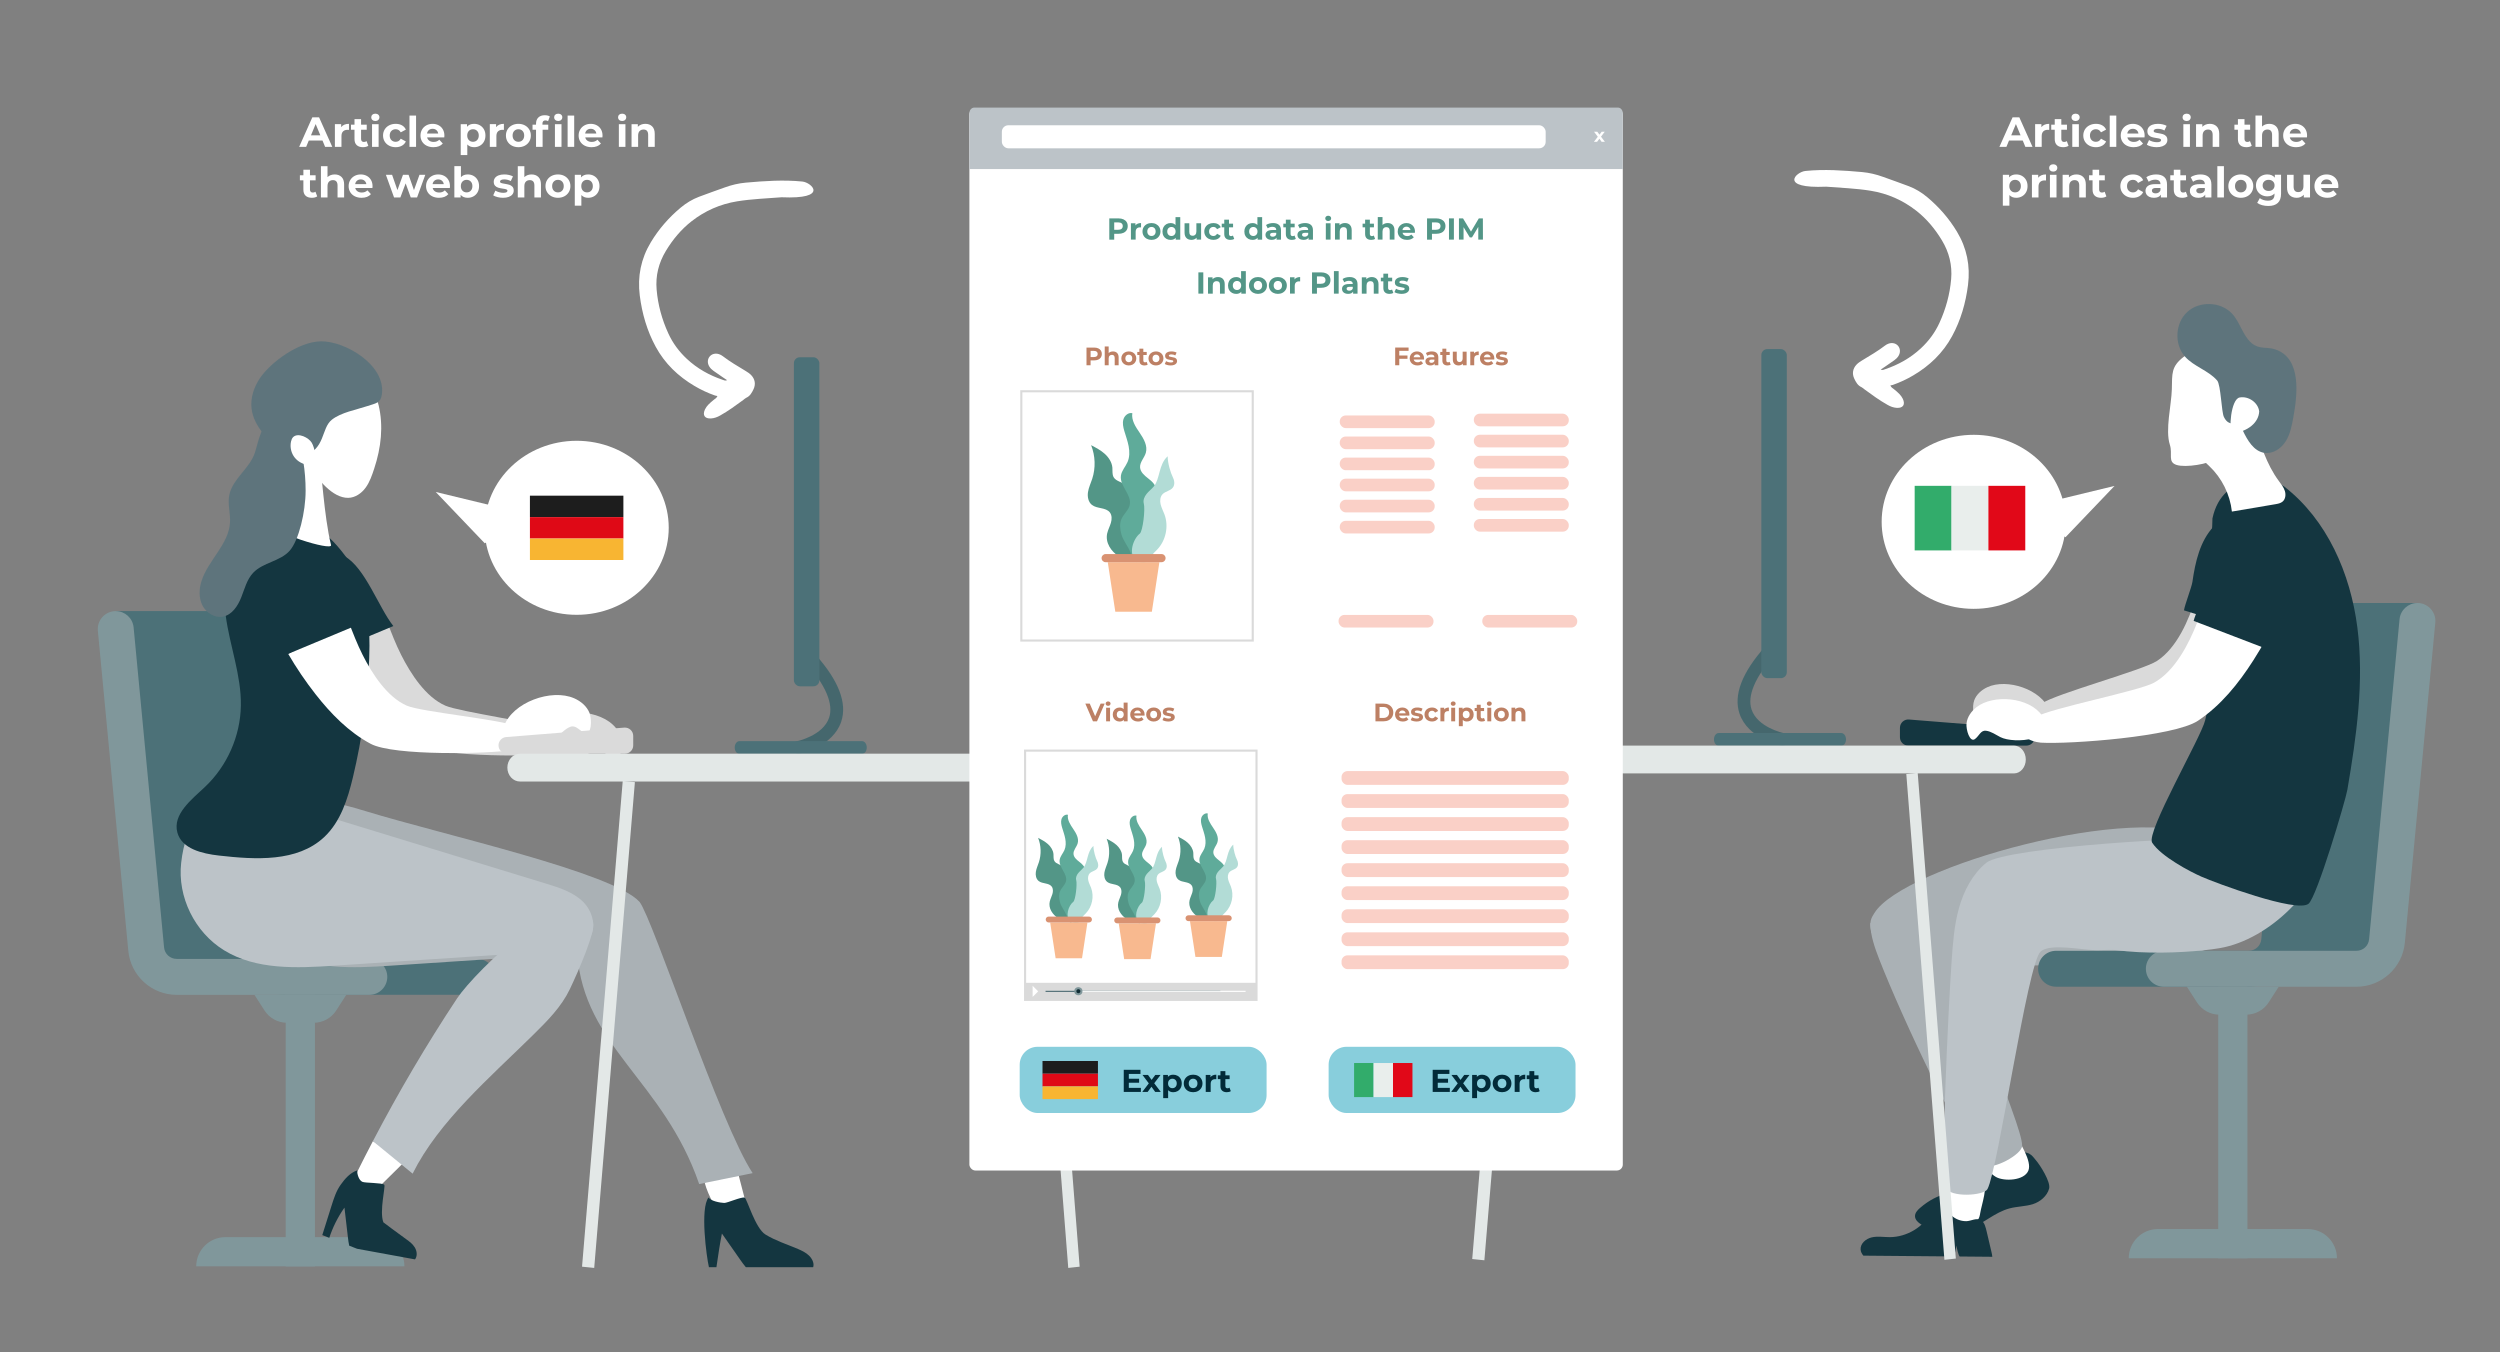 <?xml version="1.0" encoding="UTF-8"?><svg xmlns="http://www.w3.org/2000/svg" viewBox="0 0 1185.7 641.43"><rect x="0" y="0" width="1185.7" height="641.43" fill="#808080" stroke="none"/><defs><style>.cls-1,.cls-2,.cls-3,.cls-4,.cls-5{fill-rule:evenodd;}.cls-1,.cls-6{fill:#aab1b5;}.cls-7,.cls-2{fill:#fff;}.cls-8{fill:#539687;}.cls-9{fill:#e9eeec;}.cls-10{fill:#80979b;}.cls-11,.cls-5{fill:#143640;}.cls-12{fill:#f8b98f;}.cls-13{fill:#32ac6b;}.cls-3{fill:#5e747c;}.cls-4,.cls-14{fill:#bcc3c8;}.cls-15{fill:#88cedc;}.cls-16{fill:#5fab9a;}.cls-17{fill:#dadada;}.cls-18{fill:#fad0c7;}.cls-19{fill:#e3e8e7;}.cls-20{fill:#4f6d75;}.cls-21{fill:#1d1d1d;}.cls-22{fill:#f8b532;}.cls-23{fill:#102c34;}.cls-24{fill:#4c7178;}.cls-25{fill:#df0916;}.cls-26{fill:#022b39;}.cls-27{fill:#b2dcd6;}.cls-28{fill:#45676d;}.cls-29{fill:#e10818;}.cls-30{fill:#d99272;}.cls-31{fill:#bd8064;}.cls-32{fill:none;stroke:#dadada;stroke-miterlimit:10;}</style></defs><g id="Ebene_1"><g><path class="cls-28" d="m378.68,357.5c-1.4,0-2.66-.99-2.95-2.42-.33-1.63.72-3.22,2.35-3.56h0c.12-.03,12.35-2.66,15.17-11.19,2.13-6.45-1.64-15.36-10.89-25.76-1.11-1.25-1-3.15.25-4.26,1.24-1.11,3.15-1,4.26.25,10.94,12.29,15.02,22.95,12.11,31.7-3.94,11.84-19.04,15.05-19.68,15.18-.2.04-.41.06-.61.06Z"/><path class="cls-24" d="m408.85,351.5h-58.15c-1.24,0-2.24,1.35-2.24,3.03h0c0,1.67,1,3.03,2.24,3.03h58.15c1.24,0,2.24-1.35,2.24-3.03h0c0-1.67-1-3.03-2.24-3.03Z"/><rect class="cls-24" x="376.53" y="169.43" width="12.08" height="156.07" rx="2.83" ry="2.83"/></g><g><path class="cls-24" d="m104.73,289.83v.11c.43-.06.85-.11,1.29-.11,4.39,0,8.07,3.34,8.48,7.71l14.44,151.77c.29,3.12,2.88,5.47,6.01,5.47h91.33c4.71,0,8.52,3.81,8.52,8.52s-3.81,8.52-8.52,8.52h-91.33c-6.98,0-13.27-3.13-17.52-8.09-5.02.37-24.48,2.04-24.48,2.04l-19.94-6.34-18.12-169.61h49.84Z"/><path class="cls-10" d="m83.82,454.79c-3.13,0-5.72-2.35-6.01-5.47l-14.44-151.77c-.42-4.37-4.09-7.71-8.48-7.71h0c-5.02,0-8.96,4.32-8.48,9.33l14.44,151.74c1.11,11.86,11.07,20.93,22.98,20.93h91.33c4.71,0,8.52-3.81,8.52-8.52h0c0-4.71-3.81-8.52-8.52-8.52h-91.33Z"/><rect class="cls-10" x="135.51" y="471.83" width="13.86" height="128.78"/><path class="cls-10" d="m93.06,600.61h0c0-7.65,6.2-13.86,13.85-13.86h71.05c7.65,0,13.85,6.2,13.85,13.86h-98.76Z"/><path class="cls-10" d="m148.77,485.08h-12.65c-4.32,0-8.34-2.2-10.67-5.83l-4.77-7.42h43.55l-4.77,7.42c-2.34,3.63-6.36,5.83-10.67,5.83Z"/></g><g><path class="cls-17" d="m263.13,346.17c-6.7-3.16-45.09-8.52-51.88-11.48-9.35-4.08-16.44-15.06-21.03-24.17-2.54-5.04-4.56-10.3-6.58-15.57l-28.69,15.16c3.88,6.65,8.21,13.05,12.96,19.11,7.29,9.3,15.75,17.98,26.17,23.55,10.87,5.81,55.85,6.51,68.02,4.59,9.81-2.03,7.73-8.03,1.03-11.19Z"/><path class="cls-11" d="m163.38,263.81c-7.58-4.1-23.12-3.23-23.87,7.68-.44,6.42,3.25,13.44,5.69,19.21,2.73,6.44,5.85,12.72,9.35,18.77.13.22.26.43.39.65l31.62-13.19c-6.95-8.75-13.46-27.86-23.17-33.12Z"/><path class="cls-17" d="m290.72,343.77c2.51,2.39,4.4,5.61,4.48,9.07s-2.75,10.39-5.32,8.08c-2.12-1.91-2.66-5.12-5.51-5.03-2.86.09-5.42,1.67-8.08,2.72-7.84,3.12-31.6-1.11-21.49-13.53,7.74-9.51,27.47-9.36,35.92-1.31Z"/><path class="cls-7" d="m343.23,578.92c1.62,2.43,3.79,5.15,6.71,5.08,5.04-.12,5.4-7.31,4.14-12.15-1.36-5.22-2.72-10.44-4.08-15.66l-15.82,4.62c1.73,6.56,5.99,13.5,9.05,18.1Z"/><path class="cls-1" d="m303.34,427.76c-12.73-14.06-92.3-31.54-129.73-42.99-27.95-8.55-56.7-13.36-60.96,24.39-1.84,16.28,6.45,33.01,20.4,41.57,15.19,9.33,34.29,8.45,52.08,7.28,33.91-2.25,54.71-3.62,88.63-5.87,3.24,44.38,40.96,60.27,57.85,109.43l25.37-5.17c-15.38-23.15-47.31-120.54-53.64-128.64Z"/><path class="cls-7" d="m169.32,556c-1.3,2.62-2.57,5.86-1.05,8.35,2.62,4.3,9.03,1.03,12.59-2.49,3.84-3.79,7.68-7.58,11.52-11.36l-15.52-9.27c-2.56,4.9-5.09,9.82-7.54,14.78Z"/><path class="cls-4" d="m106.32,450.73c15.19,9.33,34.29,8.45,52.08,7.28,35.12-2.33,70.24-4.65,105.36-6.97,5.61-.37,11.9-1.08,15.39-5.48,4.08-5.14,2.11-13.16-2.54-17.79-4.65-4.63-11.19-6.71-17.46-8.63-37.42-11.45-74.84-22.91-112.26-34.36-27.95-8.55-56.7-13.36-60.96,24.39-1.84,16.28,6.45,33.01,20.4,41.57Z"/><path class="cls-4" d="m281.22,437.44c-7.74-23.95-55.99,23.33-64.42,36.05-14.46,21.83-27.78,44.46-39.94,67.73l18.84,15.42c12.36-24.89,37-45.91,57.15-65.79,6.62-6.53,13.38-13.25,17.43-21.74,4.04-8.48,12.32-27.41,10.94-31.68Z"/><path class="cls-11" d="m107.07,292.1c1.91,14.29,7.4,28.15,7.17,42.57-.23,14.44-6.53,28.68-17.05,38.57-6.48,6.09-15.39,13.02-13.07,21.61,2.09,7.73,11.75,10.02,19.71,10.92,17.34,1.97,37.13,3.19,49.89-8.72,7.81-7.3,11.19-18.08,13.68-28.48,4.4-18.42,6.99-37.27,7.7-56.19.6-16.12-.47-33.3-9.74-46.5-9.23-13.15-19.59-21.87-34.69-17.24-17.17,16.85-25.51,29.29-23.61,43.46Z"/><path class="cls-5" d="m336.07,567.93c.98,1.72,5.52,2.53,7.4,2.6,1.48.06,8.25-3.03,9.71-2.52,1.05.36,4.98,14.5,9.86,17.5,4.88,3,10.29,4.65,15.48,6.88,1.81.78,3.64,1.66,5.1,3.04,1.46,1.38,2.48,3.38,2.17,5.13-.03.17-.1.29-.15.44h-31.91c-.93-1.09-1.76-2.27-2.58-3.43-2.92-4.18-5.84-8.36-8.76-12.53-.92,4.56-1.72,9.92-2.6,15.97h-3.56c-1.14-4.87-4.28-28.02-.16-33.08Z"/><path class="cls-5" d="m157.25,571.83c1.09-3.45,2.2-6.96,4.3-9.9,2.05-2.88,4.48-5.67,7.82-6.84.02,1.86.82,4.69,2.52,5.44,1.35.59,9.25.39,10.35,1.36.74.66-2.42,12.68-.41,17.84,0,0,7.2,5.45,10.91,8.07,1.51,1.07,3.02,2.24,3.98,3.82.96,1.58,1.29,3.67.38,5.29-.09.16-.2.26-.3.39l-27.44-5.03-3.74-1.47c-.3-1.29-.46-2.62-.61-3.93-.55-4.71-1.1-9.41-1.64-14.12-3.09,4.38-5.52,9.23-7.2,14.33l-3.32-1.3c1.47-4.65,2.93-9.31,4.4-13.96Z"/><path class="cls-7" d="m244.86,344.47c-6.7-3.16-45.09-6.82-51.88-9.77-9.35-4.08-16.44-15.06-21.03-24.17-2.54-5.04-4.56-10.3-6.58-15.57l-28.69,15.16c3.88,6.65,8.21,13.05,12.96,19.11,7.29,9.3,15.75,17.98,26.17,23.55,10.87,5.81,55.85,4.81,68.02,2.88,9.81-2.03,7.73-8.03,1.03-11.19Z"/><path class="cls-11" d="m160.18,282.28c-3.38-7.35-7.96-14.63-15.07-18.48-7.58-4.1-23.12-3.23-23.87,7.68-.44,6.42,3.25,13.44,5.69,19.21,2.73,6.44,5.85,12.72,9.35,18.77.13.22.26.43.39.65l31.62-13.19c-1.64-4.26-6.19-10.5-8.1-14.65Z"/><path class="cls-7" d="m272.31,331.17c3.17,1.4,6.04,3.79,7.29,7.02,1.24,3.23.94,10.71-2.26,9.4-2.65-1.08-4.23-3.91-6.89-2.86-2.66,1.05-4.53,3.4-6.68,5.3-6.32,5.59-30.1,9.67-24.81-5.44,4.06-11.57,22.67-18.12,33.35-13.41Z"/><g><path class="cls-7" d="m133.01,212.38c1.47-2.77,17.61,5.55,18.57,7.54.96,1.99,1.98,24.54,5.43,38.61.74,3.04-29.36-6.26-27.22-9.94,3.47-5.96,7.01-28.7,3.22-36.21Z"/><path class="cls-7" d="m179.53,192.06c-5.57-23.13-37.21-18.25-44.72-15.94-7.51,2.31-7.71,12.93-8.43,20.76-.45,4.83,1.3,9.63,4.18,13.47,2.76,3.69,14.8,9.24,15.48,9.38,4.47,7.7,11.72,16.5,19.11,16.39,3.33-.05,6.34-2.18,8.29-4.87,1.95-2.69,3.02-5.91,4.06-9.07,3.23-9.8,4.45-20.09,2.04-30.12Z"/><path class="cls-3" d="m124.78,205.5c-2.75-3.33-4.91-7.28-5.45-11.57-.64-5.07,1.04-10.25,3.9-14.49,5.1-7.57,18.25-17.35,28.89-17.56,11.36-.23,30.86,11.08,29.01,25.13-.55,4.2-2.86,4.23-6.89,5.58-5.3,1.77-12.41,2.99-16.81,6.44-5.26,4.13-2.92,14.07-13.68,17.31-3.48,1.05-7.05,7.19-9.36,11.97-2.75-3.12-6.95-19.58-9.61-22.8Z"/><path class="cls-3" d="m108.82,234.47c-1.01,4.33.52,8.85.27,13.29-.57,10.33-10.23,17.79-13.45,27.62-1.24,3.78-1.45,8.07.31,11.64,1.76,3.57,5.78,6.16,9.7,5.45,4.32-.78,7.12-5,8.74-9.08,1.62-4.08,2.69-8.58,5.72-11.76,4.67-4.91,12.77-5.36,17.27-10.43,4.34-4.89,7.57-18.46,7.57-28.48,0-19.31-6.19-36.94-15.46-34.16-5.53,1.66-7.13,11.73-8.6,16.15-2.5,7.51-10.29,12.12-12.08,19.75Z"/><path class="cls-7" d="m139.08,207.27c-.56.52-.85,1.28-1.03,2.03-.55,2.35-.11,4.92,1.18,6.96,1.3,2.04,3.44,3.52,5.81,4.01.94.2,1.97.22,2.79-.27,2.82-1.72,1.39-7.69.03-10.01-1.41-2.4-6.39-4.95-8.79-2.72Z"/></g></g><path class="cls-17" d="m296.05,345.09l-55.98,4.48c-2.06.16-3.64,1.88-3.64,3.94h0c0,2.19,1.77,3.96,3.96,3.96h55.98c2.19,0,3.96-1.77,3.96-3.96v-4.48c0-2.31-1.97-4.13-4.27-3.94Z"/><path class="cls-17" d="m968.31,333.68c6.71-4.68,47.87-15.75,54.72-20.22,9.44-6.17,15.13-19.44,18.45-30.22,1.84-5.95,3.07-12.07,4.3-18.18l34.06,11.22c-3,7.97-6.54,15.73-10.6,23.22-6.23,11.48-13.84,22.49-24.17,30.49-10.77,8.33-59.96,15.54-73.57,15.7-11.06-.41-9.9-7.33-3.19-12Z"/><path class="cls-17" d="m942.54,325.93c-2.75,1.29-5.22,3.45-6.24,6.31-1.02,2.86-.59,9.41,2.19,8.2,2.3-1.01,3.63-3.52,5.98-2.66,2.36.86,4.05,2.89,5.97,4.5,5.67,4.76,26.61,7.82,21.63-5.31-3.81-10.06-20.28-15.39-29.54-11.03Z"/><path class="cls-5" d="m1039.83,275.9c1.36-9.42,3.57-19.27,10.08-26.22,14.82-15.81,33.42-.9,32.82,17.36-.23,7.01-3.51,14.33-5.55,20.95-1.35,4.38-2.86,8.71-4.56,12.97l-36.81-11.48c.4-2.69,3.64-10.91,4.03-13.58Z"/><g><path class="cls-5" d="m964.16,571.11c-3.57,1.11-7.42,1.04-11.04,2-7.04,1.85-12.58,7.34-19.38,9.94-7.32,2.8-15.95,1.92-22.56-2.3-1.42-.91-2.87-2.18-2.93-3.86-.06-1.58,1.13-2.91,2.32-3.94,9.19-7.94,14.53-5.93,24.77-12.46,2.73-1.74,12.5-11.28,19.54-13.26,7.64-2.14,8.85.91,10.74,3.08,1.9,2.18,7.05,10.22,6.25,13.37-.91,3.57-4.34,6.38-7.72,7.42Z"/><path class="cls-7" d="m956.13,538.16c-.57-1.3-1.22-2.68-2.45-3.39-1.48-.85-3.34-.45-5-.04-3.78.96-7.57,1.91-11.35,2.87-1.16.29-2.5.74-2.9,1.87-.36,1.02.23,2.11.79,3.03,1.81,2.96,3.62,5.92,5.44,8.88,1.6,2.61,3.3,5.32,5.96,6.83,3.83,2.18,13.44,1.85,15.4-3.03,1.8-4.5-4.16-13.13-5.88-17.04Z"/><path class="cls-6" d="m891.28,454.96c-2.14-5.49-4.18-11.39-4.28-17.17l48.18,13.21c-4.53,6.17-3.75,14.67.83,26.8,16.59,43.99,23.01,60.18,23.05,65.6.03,4.14-14.13,11.75-17.73,9.19-9.99-7.1-39.39-70.3-50.05-97.63Z"/><path class="cls-6" d="m889,433.04c13.25-21.83,124.47-53.25,157.69-35.31,10.9,5.89,13.83,19.23,14.25,30.78.67,18.17-15.37,23.84-30.72,25.66-24.44,2.91-49.08,4.11-73.69,3.61-12.86-.26-38.76-1.56-40.12,9.75l-28.76-25.14c-1.41-5.44.05-7.24,1.33-9.35Z"/></g><g><path class="cls-28" d="m845.3,353.66c1.4,0,2.66-.99,2.95-2.42.33-1.63-.72-3.22-2.35-3.56h0c-.12-.03-12.35-2.66-15.17-11.19-2.13-6.45,1.64-15.36,10.89-25.76,1.11-1.25,1-3.15-.25-4.26-1.24-1.11-3.15-1-4.26.25-10.94,12.29-15.02,22.95-12.11,31.7,3.94,11.84,19.04,15.05,19.68,15.18.2.04.41.06.61.06Z"/><path class="cls-24" d="m815.14,347.66h58.15c1.24,0,2.24,1.35,2.24,3.03h0c0,1.67-1,3.03-2.24,3.03h-58.15c-1.24,0-2.24-1.35-2.24-3.03h0c0-1.67,1-3.03,2.24-3.03Z"/><rect class="cls-24" x="835.38" y="165.58" width="12.08" height="156.07" rx="2.83" ry="2.83" transform="translate(1682.83 487.22) rotate(180)"/></g><g><path class="cls-24" d="m1096.7,285.99v.11c-.43-.06-.85-.11-1.29-.11-4.39,0-8.07,3.34-8.48,7.71l-14.44,151.77c-.29,3.12-2.88,5.47-6.01,5.47h-91.33c-4.71,0-8.52,3.81-8.52,8.52s3.81,8.52,8.52,8.52h91.33c6.98,0,13.27-3.13,17.52-8.09,5.02.37,24.48,2.04,24.48,2.04l19.94-6.34,18.12-169.61h-49.84Z"/><path class="cls-10" d="m1117.61,450.94c3.13,0,5.72-2.35,6.01-5.47l14.44-151.77c.42-4.37,4.09-7.71,8.48-7.71h0c5.02,0,8.96,4.32,8.48,9.33l-14.44,151.74c-1.11,11.86-11.07,20.93-22.98,20.93h-91.33c-4.71,0-8.52-3.81-8.52-8.52h0c0-4.71,3.81-8.52,8.52-8.52h91.33Z"/><rect class="cls-10" x="1052.06" y="467.98" width="13.86" height="128.78" transform="translate(2117.98 1064.75) rotate(-180)"/><path class="cls-10" d="m1108.37,596.77h0c0-7.65-6.2-13.86-13.85-13.86h-71.05c-7.65,0-13.85,6.2-13.85,13.86h98.76Z"/><path class="cls-10" d="m1052.66,481.24h12.65c4.32,0,8.34-2.2,10.67-5.83l4.77-7.42h-43.55s4.77,7.42,4.77,7.42c2.34,3.63,6.36,5.83,10.67,5.83Z"/></g><path class="cls-11" d="m905.38,341.25l55.98,4.48c2.06.16,3.64,1.88,3.64,3.94h0c0,2.19-1.77,3.96-3.96,3.96h-55.98c-2.19,0-3.96-1.77-3.96-3.96v-4.48c0-2.31,1.97-4.13,4.27-3.94Z"/><path class="cls-7" d="m939.2,575.22c-.21,1.29-.46,2.67-1.39,3.58-1.12,1.1-2.86,1.18-4.44,1.19-3.59.03-7.17.05-10.76.08-1.1,0-2.39-.08-3.01-.99-.56-.83-.29-1.93,0-2.88.93-3.05,1.85-6.1,2.78-9.16.82-2.69,1.7-5.5,3.72-7.46,2.9-2.83,11.53-4.76,14.39-.87,2.64,3.58-.67,12.64-1.29,16.52Z"/><path class="cls-5" d="m882.45,592.68c-.23-2.85,2.49-5.18,5.28-5.82,2.78-.64,5.68-.11,8.54-.11,8.15-.02,16.1-4.84,19.9-12.04.52-.99,1.03-2.08,2.01-2.62,1.31-.72,2.99-.16,4.13.8,1.14.96,1.95,2.26,2.99,3.32,1.87,1.91,4.55,2.98,7.22,2.97,2.23-.01,4.75-1.7,6.89-.55,1.89,1.01,2.37,3.64,2.84,5.52.8,3.23,1.52,6.48,2.28,9.72.17.72.33,1.47.38,2.2l-15.52-.14c-.71-1.02-1.27-3.99-1.57-5.21-.06,1.25-.59,4.23-1.39,5.19l-42.66-.38c-.72-.8-1.23-1.76-1.31-2.83Z"/><path class="cls-14" d="m1033.87,446.14c-3.44.08-6.82,3.78-10.25,3.86-9.7.21-19.4.43-29.09.64-6.26.14-22.13-3.54-26.74.7-6.27,5.76-20.06,103.36-25.2,112.67-1.7,3.09-17.63,4.17-19.98-.81-2.36-4.98,1.46-85.38,3.01-107.39.59-8.45,1.2-16.96,3.48-25.12,2.28-8.16,6.37-16.03,12.89-21.44,9.16-7.6,104.91-12.98,109.69-11,4.52,1.87-.97,24.29-7.78,38.92-3.35,7.2-7.07,8.89-10.02,8.96Z"/><path class="cls-14" d="m1059.29,362.15c5.98-1.43,12.36-.34,18.02,2.08,15.15,6.47,25.33,23.07,24.23,39.5-1.09,16.44-24.37,41.85-48.91,45.98-16.24,2.74-62.33,5.07-71.76-8.44-4.73-6.79,40.54-32.99,43.48-40.72,3.71-9.76,20.53-11.13,26.19-19.29,4.95-7.13-1.71-16.61,8.74-19.1Z"/><path class="cls-5" d="m1083.24,230.68c20.44,15.75,31.53,41.31,34.81,66.9,3.29,25.59-.4,51.53-4.74,76.97-.84,4.95-14.48,51.07-18.47,54.12-5.73,4.38-44.16-9.97-50.75-12.89-5.35-2.36-19.08-9.51-23.36-16.11-3.1-4.79,23.25-50.05,25.13-58.05,5.19-22.1,6.21-45.16,3-67.63-1.1-7.71.36-20.33.46-28.12,4.93-23,29.38-18.68,33.92-15.19Z"/><g><path class="cls-7" d="m1080.93,228.29c1.07,1.44,2.21,2.89,2.74,4.6.53,1.71.31,3.8-1.05,4.98-.94.82-2.24,1.06-3.48,1.27-6.87,1.16-13.73,2.33-20.6,3.49-.89-8.16-4.77-15.96-10.75-21.59-1.57-1.48-3.4-3.03-3.61-5.17-.23-2.25,1.43-4.22,3.06-5.79,3.64-3.5,7.75-6.51,12.17-8.96,4.99-2.76,7.31-5.32,9.37.15,3.63,9.64,5.84,18.5,12.14,27.02Z"/><path class="cls-7" d="m1073.02,176.64c5.39,4.7,8.55,12.76,5.44,19.21-1.82,3.78-5.4,6.35-8.83,8.76-6.14,4.31-12.28,8.62-18.43,12.93-3.7,2.6-14.56,4.33-18.87,2.98-4.39-1.38-1.78-5.17-3.2-9.54-2.29-7.07.74-18.92.93-26.35.19-7.43-.39-10.67,5.45-15.26,10.27-8.08,28.84-.28,37.5,7.28Z"/><path class="cls-3" d="m1087.69,197.89c-.72,3.97-1.48,8.04-3.64,11.45-2.15,3.41-6.06,6.03-10.05,5.45-5.09-.74-8.07-5.96-10.29-10.6-2.7-5.63-6.27-.83-8.97-6.46-1.15-2.39-1.45-15.24-3.18-17.25-4.18-4.83-11.09-6.61-15.31-11.41-5.15-5.85-4.63-15.81,1.1-21.09,5.73-5.28,15.69-5,21.11.6,3.95,4.09,5.08,10.41,9.41,14.13,3.63,3.12,7.05,1.65,11.16,2.98,12.9,4.18,10.48,22.16,8.66,32.2Z"/><path class="cls-7" d="m1071.5,195.18c-.47-4.25-5.09-7.45-9.3-6.66-4.2.8-5.29,15.86-3.44,17.07,7.67-.98,12.49-5.35,12.73-10.42Z"/></g><path class="cls-7" d="m965.59,340.03c7.03-4.18,48.88-12.27,56.03-16.24,9.86-5.47,16.49-18.31,20.58-28.81,2.26-5.81,3.93-11.81,5.59-17.82l33.17,13.64c-3.57,7.73-7.65,15.22-12.24,22.39-7.04,11-15.42,21.44-26.3,28.67-11.34,7.54-60.92,11.2-74.51,10.37-11-1.2-9.35-8.02-2.32-12.2Z"/><path class="cls-7" d="m937.34,335.47c-2.38,1.88-4.3,4.54-4.65,7.56-.35,3.02,1.56,9.3,3.99,7.49,2.01-1.5,2.73-4.25,5.22-3.95,2.49.31,4.6,1.89,6.83,3.03,6.6,3.36,27.69,1.59,19.87-10.08-5.99-8.94-23.24-10.4-31.27-4.06Z"/><path class="cls-5" d="m1045.3,281.17c1.96-9.31,4.79-19.01,11.73-25.52,15.79-14.84,33.41,1.23,31.64,19.42-.68,6.98-4.41,14.08-6.88,20.56-1.63,4.28-3.41,8.51-5.37,12.65l-36.01-13.8c.57-2.66,4.33-10.65,4.88-13.3Z"/><path class="cls-2" d="m896.56,182.83c.44,1.01,1.09,1.25,1.58,1.65.97.79,1.94,1.56,2.79,2.48.6.66,1.14,1.36,1.53,2.18,1.29,2.74.14,4.48-2.86,4.3-1.57-.09-3-.64-4.36-1.41-3.84-2.15-7.38-4.75-10.92-7.34-.48-.35-.9-.81-1.43-1.05-1.83-.82-2.68-2.43-3.47-4.1-1.09-2.32-.69-4.71,1.07-6.59.78-.83,1.72-1.45,2.69-2.03,3.71-2.24,7.45-4.42,10.9-7.06.52-.4,1.1-.71,1.72-.91,1.75-.57,3.49-.11,4.51,1.2,1.02,1.3,1.06,3.13.1,4.67-.51.82-1.19,1.48-1.97,2.03-1.55,1.1-3.12,2.16-4.68,3.24-.53.37-1.08.72-1.79,1.19.88.42,1.52.03,2.11-.17,6.32-2.13,12.02-5.32,16.93-9.88,3.74-3.48,6.73-7.5,8.85-12.15,3.01-6.58,4.91-13.47,5.53-20.7.57-6.61-.95-12.71-4.37-18.38-3.25-5.39-7.23-10.19-12.17-14.06-6.36-4.98-13.61-8.17-21.62-9.47-6.98-1.14-14.05-1.36-21.08-1.93-22.68,1-14.37-7.01-9.88-7.46,8.96-.9,17.89-.27,26.82.52,3.46.31,6.78,1.11,10.03,2.29,4.07,1.48,8.17,2.89,12.21,4.43,3.18,1.21,6.07,2.98,8.68,5.16,5.6,4.68,10.33,10.1,14.11,16.36,4.72,7.82,6.41,16.27,5.27,25.29-1.08,8.55-3.44,16.73-7.57,24.33-4.34,7.98-10.66,14.02-18.43,18.6-3.07,1.81-6.3,3.32-9.67,4.5-.33.12-.69.16-1.17.26"/><g><ellipse class="cls-7" cx="936.04" cy="247.47" rx="41.27" ry="43.66" transform="translate(687.48 1183.23) rotate(-89.93)"/><polygon class="cls-7" points="979.63 254.79 1002.88 230.46 956.51 241.69 979.63 254.79"/></g><path class="cls-2" d="m340.26,187.85c-.44,1.01-1.09,1.25-1.58,1.65-.97.79-1.94,1.56-2.79,2.48-.6.66-1.14,1.36-1.53,2.18-1.29,2.74-.14,4.48,2.86,4.3,1.57-.09,3-.64,4.36-1.41,3.84-2.15,7.38-4.75,10.92-7.34.48-.35.9-.81,1.43-1.05,1.83-.82,2.68-2.43,3.47-4.1,1.09-2.32.69-4.71-1.07-6.59-.78-.83-1.72-1.45-2.69-2.03-3.71-2.24-7.45-4.42-10.9-7.06-.52-.4-1.1-.71-1.72-.91-1.75-.57-3.49-.11-4.51,1.2-1.02,1.3-1.06,3.13-.1,4.67.51.82,1.19,1.48,1.97,2.03,1.55,1.1,3.12,2.16,4.68,3.24.53.37,1.08.72,1.79,1.19-.88.42-1.52.03-2.11-.17-6.32-2.13-12.02-5.32-16.93-9.88-3.74-3.48-6.73-7.5-8.85-12.15-3.01-6.58-4.91-13.47-5.53-20.7-.57-6.61.95-12.71,4.37-18.38,3.25-5.39,7.23-10.19,12.17-14.06,6.36-4.98,13.61-8.17,21.62-9.47,6.98-1.14,14.05-1.36,21.08-1.93,22.68,1,14.37-7.01,9.88-7.46-8.96-.9-17.89-.27-26.82.52-3.46.31-6.78,1.11-10.03,2.29-4.07,1.48-8.17,2.89-12.21,4.43-3.18,1.21-6.07,2.98-8.68,5.16-5.6,4.68-10.33,10.1-14.11,16.36-4.72,7.82-6.41,16.27-5.27,25.29,1.08,8.55,3.44,16.73,7.57,24.33,4.34,7.98,10.66,14.02,18.43,18.6,3.07,1.81,6.3,3.32,9.67,4.5.33.12.69.16,1.17.26"/><g><ellipse class="cls-7" cx="273.49" cy="250.34" rx="43.66" ry="41.27" transform="translate(-.29 .32) rotate(-.07)"/><polygon class="cls-7" points="229.9 257.66 206.65 233.33 253.03 244.56 229.9 257.66"/></g><g><rect class="cls-21" x="251.33" y="235.09" width="44.33" height="10.17"/><rect class="cls-25" x="251.33" y="245.26" width="44.33" height="10.17"/><rect class="cls-22" x="251.33" y="255.43" width="44.33" height="10.17"/></g><g><rect class="cls-13" x="901.53" y="236.99" width="30.63" height="17.49" transform="translate(671.1 1162.58) rotate(-90)"/><rect class="cls-9" x="919.01" y="236.99" width="30.63" height="17.49" transform="translate(688.59 1180.06) rotate(-90)"/><rect class="cls-29" x="936.5" y="236.99" width="30.63" height="17.49" transform="translate(706.07 1197.55) rotate(-90)"/></g><polygon class="cls-19" points="506.65 601.35 512.06 600.76 493.97 370.37 488.57 370.96 506.65 601.35"/><polygon class="cls-19" points="704.01 597.73 698.25 597.14 717.55 366.75 723.31 367.34 704.01 597.73"/><g><polygon class="cls-19" points="281.82 601.35 276.05 600.76 295.35 370.37 301.12 370.96 281.82 601.35"/><path class="cls-19" d="m577.04,370.66H246.61c-3.3,0-5.98-2.95-5.98-6.6h0c0-3.64,2.68-6.6,5.98-6.6h330.43c3.3,0,5.98,2.95,5.98,6.6h0c0,3.64-2.68,6.6-5.98,6.6Z"/></g><g><polygon class="cls-19" points="922.2 597.5 927.61 596.91 909.52 366.52 904.12 367.11 922.2 597.5"/><path class="cls-19" d="m645.55,366.82h309.64c3.09,0,5.6-2.95,5.6-6.6h0c0-3.64-2.51-6.6-5.6-6.6h-309.64c-3.09,0-5.6,2.95-5.6,6.6h0c0,3.64,2.51,6.6,5.6,6.6Z"/></g><g><path class="cls-7" d="m152.95,66.65h-6.5l-1.24,3h-3.32l6.24-14h3.2l6.26,14h-3.4l-1.24-3Zm-1.02-2.46l-2.22-5.36-2.22,5.36h4.44Z"/><path class="cls-7" d="m163.32,59.13c.63-.27,1.36-.4,2.19-.4v2.88c-.35-.03-.58-.04-.7-.04-.89,0-1.59.25-2.1.75s-.76,1.25-.76,2.25v5.08h-3.12v-10.76h2.98v1.42c.37-.52.88-.91,1.51-1.18Z"/><path class="cls-7" d="m174.69,69.13c-.31.23-.68.4-1.13.51-.45.11-.92.17-1.41.17-1.28,0-2.27-.33-2.97-.98-.7-.65-1.05-1.61-1.05-2.88v-4.42h-1.66v-2.4h1.66v-2.62h3.12v2.62h2.68v2.4h-2.68v4.38c0,.45.12.8.35,1.05.23.25.56.37.99.37.49,0,.91-.13,1.26-.4l.84,2.2Z"/><path class="cls-7" d="m176.61,56.89c-.36-.33-.54-.75-.54-1.24s.18-.91.54-1.24c.36-.33.83-.5,1.4-.5s1.04.16,1.4.48c.36.32.54.72.54,1.2,0,.52-.18.95-.54,1.29s-.83.51-1.4.51-1.04-.17-1.4-.5Zm-.16,2h3.12v10.76h-3.12v-10.76Z"/><path class="cls-7" d="m184.58,69.1c-.91-.47-1.63-1.13-2.14-1.97-.51-.84-.77-1.79-.77-2.86s.26-2.02.77-2.86c.51-.84,1.23-1.5,2.14-1.97.91-.47,1.94-.71,3.09-.71s2.12.24,2.97.71c.85.47,1.46,1.15,1.85,2.03l-2.42,1.3c-.56-.99-1.37-1.48-2.42-1.48-.81,0-1.49.27-2.02.8s-.8,1.26-.8,2.18.27,1.65.8,2.18c.53.53,1.21.8,2.02.8,1.07,0,1.87-.49,2.42-1.48l2.42,1.32c-.39.85-1,1.52-1.85,2s-1.84.72-2.97.72-2.18-.24-3.09-.71Z"/><path class="cls-7" d="m194.21,54.81h3.12v14.84h-3.12v-14.84Z"/><path class="cls-7" d="m210.71,65.15h-8.14c.15.67.49,1.19,1.04,1.58s1.23.58,2.04.58c.56,0,1.06-.08,1.49-.25.43-.17.84-.43,1.21-.79l1.66,1.8c-1.01,1.16-2.49,1.74-4.44,1.74-1.21,0-2.29-.24-3.22-.71-.93-.47-1.65-1.13-2.16-1.97s-.76-1.79-.76-2.86.25-2,.75-2.85,1.19-1.51,2.06-1.98c.87-.47,1.85-.71,2.93-.71s2.01.23,2.86.68c.85.45,1.52,1.1,2.01,1.95.49.85.73,1.83.73,2.95,0,.04-.02.32-.06.84Zm-7.3-3.46c-.48.4-.77.95-.88,1.64h5.3c-.11-.68-.4-1.22-.88-1.63-.48-.41-1.07-.61-1.76-.61s-1.3.2-1.78.6Z"/><path class="cls-7" d="m227.6,59.42c.82.46,1.46,1.11,1.93,1.94.47.83.7,1.8.7,2.91s-.23,2.08-.7,2.91c-.47.83-1.11,1.48-1.93,1.94-.82.46-1.73.69-2.73.69-1.37,0-2.45-.43-3.24-1.3v5.02h-3.12v-14.64h2.98v1.24c.77-.93,1.9-1.4,3.38-1.4,1,0,1.91.23,2.73.69Zm-1.3,7.02c.51-.54.77-1.26.77-2.17s-.26-1.63-.77-2.17-1.17-.81-1.97-.81-1.46.27-1.97.81c-.51.54-.77,1.26-.77,2.17s.26,1.63.77,2.17c.51.54,1.17.81,1.97.81s1.46-.27,1.97-.81Z"/><path class="cls-7" d="m236.8,59.13c.63-.27,1.36-.4,2.19-.4v2.88c-.35-.03-.58-.04-.7-.04-.89,0-1.59.25-2.1.75s-.76,1.25-.76,2.25v5.08h-3.12v-10.76h2.98v1.42c.37-.52.88-.91,1.51-1.18Z"/><path class="cls-7" d="m242.82,69.1c-.9-.47-1.6-1.13-2.11-1.97s-.76-1.79-.76-2.86.25-2.02.76-2.86c.51-.84,1.21-1.5,2.11-1.97.9-.47,1.92-.71,3.05-.71s2.15.24,3.04.71c.89.47,1.59,1.13,2.1,1.97.51.84.76,1.79.76,2.86s-.25,2.02-.76,2.86c-.51.84-1.21,1.5-2.1,1.97-.89.47-1.91.71-3.04.71s-2.15-.24-3.05-.71Zm5.02-2.66c.51-.54.77-1.26.77-2.17s-.26-1.63-.77-2.17-1.17-.81-1.97-.81-1.46.27-1.98.81-.78,1.26-.78,2.17.26,1.63.78,2.17,1.18.81,1.98.81,1.46-.27,1.97-.81Z"/><path class="cls-7" d="m257.27,59.13h2.76v2.4h-2.68v8.12h-3.12v-8.12h-1.66v-2.4h1.66v-.48c0-1.23.36-2.2,1.09-2.92.73-.72,1.75-1.08,3.07-1.08.47,0,.91.05,1.33.15s.77.24,1.05.43l-.82,2.26c-.36-.25-.78-.38-1.26-.38-.95,0-1.42.52-1.42,1.56v.46Zm6.08-2.24c-.36-.33-.54-.75-.54-1.24s.18-.91.54-1.24c.36-.33.83-.5,1.4-.5s1.04.16,1.4.48c.36.32.54.72.54,1.2,0,.52-.18.95-.54,1.29-.36.34-.83.51-1.4.51s-1.04-.17-1.4-.5Zm-.16,2h3.12v10.76h-3.12v-10.76Z"/><path class="cls-7" d="m269.21,54.81h3.12v14.84h-3.12v-14.84Z"/><path class="cls-7" d="m285.71,65.15h-8.14c.15.67.49,1.19,1.04,1.58s1.23.58,2.04.58c.56,0,1.06-.08,1.49-.25.43-.17.84-.43,1.21-.79l1.66,1.8c-1.01,1.16-2.49,1.74-4.44,1.74-1.21,0-2.29-.24-3.22-.71-.93-.47-1.65-1.13-2.16-1.97s-.76-1.79-.76-2.86.25-2,.75-2.85,1.19-1.51,2.06-1.98c.87-.47,1.85-.71,2.93-.71s2.01.23,2.86.68c.85.45,1.52,1.1,2.01,1.95.49.85.73,1.83.73,2.95,0,.04-.02.32-.06.84Zm-7.3-3.46c-.48.4-.77.95-.88,1.64h5.3c-.11-.68-.4-1.22-.88-1.63-.48-.41-1.07-.61-1.76-.61s-1.3.2-1.78.6Z"/><path class="cls-7" d="m293.67,56.89c-.36-.33-.54-.75-.54-1.24s.18-.91.54-1.24c.36-.33.83-.5,1.4-.5s1.04.16,1.4.48c.36.32.54.72.54,1.2,0,.52-.18.95-.54,1.29s-.83.51-1.4.51-1.04-.17-1.4-.5Zm-.16,2h3.12v10.76h-3.12v-10.76Z"/><path class="cls-7" d="m309.3,59.93c.82.8,1.23,1.99,1.23,3.56v6.16h-3.12v-5.68c0-.85-.19-1.49-.56-1.91-.37-.42-.91-.63-1.62-.63-.79,0-1.41.24-1.88.73-.47.49-.7,1.21-.7,2.17v5.32h-3.12v-10.76h2.98v1.26c.41-.45.93-.8,1.54-1.05s1.29-.37,2.02-.37c1.33,0,2.41.4,3.23,1.2Z"/><path class="cls-7" d="m150.45,93.13c-.31.23-.68.4-1.13.51-.45.11-.92.17-1.41.17-1.28,0-2.27-.33-2.97-.98-.7-.65-1.05-1.61-1.05-2.88v-4.42h-1.66v-2.4h1.66v-2.62h3.12v2.62h2.68v2.4h-2.68v4.38c0,.45.12.8.35,1.05.23.25.56.37.99.37.49,0,.91-.13,1.26-.4l.84,2.2Z"/><path class="cls-7" d="m161.98,83.93c.82.8,1.23,1.99,1.23,3.56v6.16h-3.12v-5.68c0-.85-.19-1.49-.56-1.91-.37-.42-.91-.63-1.62-.63-.79,0-1.41.24-1.88.73-.47.49-.7,1.21-.7,2.17v5.32h-3.12v-14.84h3.12v5.2c.41-.41.91-.73,1.5-.95.59-.22,1.23-.33,1.92-.33,1.33,0,2.41.4,3.23,1.2Z"/><path class="cls-7" d="m176.63,89.15h-8.14c.15.67.49,1.19,1.04,1.58s1.23.58,2.04.58c.56,0,1.06-.08,1.49-.25.43-.17.84-.43,1.21-.79l1.66,1.8c-1.01,1.16-2.49,1.74-4.44,1.74-1.21,0-2.29-.24-3.22-.71-.93-.47-1.65-1.13-2.16-1.97s-.76-1.79-.76-2.86.25-2,.75-2.85,1.19-1.51,2.06-1.98c.87-.47,1.85-.71,2.93-.71s2.01.23,2.86.68c.85.45,1.52,1.1,2.01,1.95.49.85.73,1.83.73,2.95,0,.04-.02.32-.06.84Zm-7.3-3.46c-.48.4-.77.95-.88,1.64h5.3c-.11-.68-.4-1.22-.88-1.63-.48-.41-1.07-.61-1.76-.61s-1.3.2-1.78.6Z"/><path class="cls-7" d="m201.71,82.89l-3.9,10.76h-3l-2.42-6.68-2.5,6.68h-3l-3.88-10.76h2.94l2.54,7.28,2.64-7.28h2.64l2.56,7.28,2.62-7.28h2.76Z"/><path class="cls-7" d="m213.35,89.15h-8.14c.15.67.49,1.19,1.04,1.58s1.23.58,2.04.58c.56,0,1.06-.08,1.49-.25.43-.17.84-.43,1.21-.79l1.66,1.8c-1.01,1.16-2.49,1.74-4.44,1.74-1.21,0-2.29-.24-3.22-.71-.93-.47-1.65-1.13-2.16-1.97s-.76-1.79-.76-2.86.25-2,.75-2.85,1.19-1.51,2.06-1.98c.87-.47,1.85-.71,2.93-.71s2.01.23,2.86.68c.85.45,1.52,1.1,2.01,1.95.49.85.73,1.83.73,2.95,0,.04-.02.32-.06.84Zm-7.3-3.46c-.48.4-.77.95-.88,1.64h5.3c-.11-.68-.4-1.22-.88-1.63-.48-.41-1.07-.61-1.76-.61s-1.3.2-1.78.6Z"/><path class="cls-7" d="m224.58,83.42c.82.46,1.46,1.11,1.93,1.94.47.83.7,1.8.7,2.91s-.23,2.08-.7,2.91c-.47.83-1.11,1.48-1.93,1.94-.82.46-1.73.69-2.73.69-1.48,0-2.61-.47-3.38-1.4v1.24h-2.98v-14.84h3.12v5.22c.79-.87,1.87-1.3,3.24-1.3,1,0,1.91.23,2.73.69Zm-1.3,7.02c.51-.54.77-1.26.77-2.17s-.26-1.63-.77-2.17-1.17-.81-1.97-.81-1.46.27-1.97.81c-.51.54-.77,1.26-.77,2.17s.26,1.63.77,2.17c.51.54,1.17.81,1.97.81s1.46-.27,1.97-.81Z"/><path class="cls-7" d="m235.95,93.48c-.85-.22-1.53-.5-2.04-.83l1.04-2.24c.48.31,1.06.56,1.74.75.68.19,1.35.29,2,.29,1.32,0,1.98-.33,1.98-.98,0-.31-.18-.53-.54-.66-.36-.13-.91-.25-1.66-.34-.88-.13-1.61-.29-2.18-.46-.57-.17-1.07-.48-1.49-.92s-.63-1.07-.63-1.88c0-.68.2-1.28.59-1.81.39-.53.97-.94,1.72-1.23.75-.29,1.64-.44,2.67-.44.76,0,1.52.08,2.27.25.75.17,1.38.4,1.87.69l-1.04,2.22c-.95-.53-1.98-.8-3.1-.8-.67,0-1.17.09-1.5.28-.33.19-.5.43-.5.72,0,.33.18.57.54.7.36.13.93.26,1.72.38.88.15,1.6.3,2.16.47.56.17,1.05.47,1.46.91.41.44.62,1.05.62,1.84,0,.67-.2,1.26-.6,1.78s-.98.92-1.75,1.21c-.77.29-1.68.43-2.73.43-.89,0-1.77-.11-2.62-.33Z"/><path class="cls-7" d="m255.34,83.93c.82.8,1.23,1.99,1.23,3.56v6.16h-3.12v-5.68c0-.85-.19-1.49-.56-1.91-.37-.42-.91-.63-1.62-.63-.79,0-1.41.24-1.88.73-.47.49-.7,1.21-.7,2.17v5.32h-3.12v-14.84h3.12v5.2c.41-.41.91-.73,1.5-.95.59-.22,1.23-.33,1.92-.33,1.33,0,2.41.4,3.23,1.2Z"/><path class="cls-7" d="m261.58,93.1c-.9-.47-1.6-1.13-2.11-1.97s-.76-1.79-.76-2.86.25-2.02.76-2.86c.51-.84,1.21-1.5,2.11-1.97.9-.47,1.92-.71,3.05-.71s2.15.24,3.04.71c.89.47,1.59,1.13,2.1,1.97.51.84.76,1.79.76,2.86s-.25,2.02-.76,2.86c-.51.84-1.21,1.5-2.1,1.97-.89.47-1.91.71-3.04.71s-2.15-.24-3.05-.71Zm5.02-2.66c.51-.54.77-1.26.77-2.17s-.26-1.63-.77-2.17-1.17-.81-1.97-.81-1.46.27-1.98.81-.78,1.26-.78,2.17.26,1.63.78,2.17,1.18.81,1.98.81,1.46-.27,1.97-.81Z"/><path class="cls-7" d="m281.7,83.42c.82.46,1.46,1.11,1.93,1.94.47.83.7,1.8.7,2.91s-.23,2.08-.7,2.91c-.47.83-1.11,1.48-1.93,1.94-.82.46-1.73.69-2.73.69-1.37,0-2.45-.43-3.24-1.3v5.02h-3.12v-14.64h2.98v1.24c.77-.93,1.9-1.4,3.38-1.4,1,0,1.91.23,2.73.69Zm-1.3,7.02c.51-.54.77-1.26.77-2.17s-.26-1.63-.77-2.17-1.17-.81-1.97-.81-1.46.27-1.97.81c-.51.54-.77,1.26-.77,2.17s.26,1.63.77,2.17c.51.54,1.17.81,1.97.81s1.46-.27,1.97-.81Z"/></g><g><path class="cls-7" d="m959.34,66.65h-6.5l-1.24,3h-3.32l6.24-14h3.2l6.26,14h-3.4l-1.24-3Zm-1.02-2.46l-2.22-5.36-2.22,5.36h4.44Z"/><path class="cls-7" d="m969.71,59.13c.63-.27,1.36-.4,2.19-.4v2.88c-.35-.03-.58-.04-.7-.04-.89,0-1.59.25-2.1.75s-.76,1.25-.76,2.25v5.08h-3.12v-10.76h2.98v1.42c.37-.52.88-.91,1.51-1.18Z"/><path class="cls-7" d="m981.08,69.13c-.31.23-.68.4-1.13.51-.45.11-.92.17-1.41.17-1.28,0-2.27-.33-2.97-.98s-1.05-1.61-1.05-2.88v-4.42h-1.66v-2.4h1.66v-2.62h3.12v2.62h2.68v2.4h-2.68v4.38c0,.45.12.8.35,1.05s.56.37.99.37c.49,0,.91-.13,1.26-.4l.84,2.2Z"/><path class="cls-7" d="m983,56.89c-.36-.33-.54-.75-.54-1.24s.18-.91.54-1.24c.36-.33.83-.5,1.4-.5s1.04.16,1.4.48c.36.32.54.72.54,1.2,0,.52-.18.95-.54,1.29-.36.34-.83.51-1.4.51s-1.04-.17-1.4-.5Zm-.16,2h3.12v10.76h-3.12v-10.76Z"/><path class="cls-7" d="m990.97,69.1c-.91-.47-1.63-1.13-2.14-1.97s-.77-1.79-.77-2.86.26-2.02.77-2.86c.51-.84,1.23-1.5,2.14-1.97.91-.47,1.94-.71,3.09-.71s2.12.24,2.97.71c.85.47,1.46,1.15,1.85,2.03l-2.42,1.3c-.56-.99-1.37-1.48-2.42-1.48-.81,0-1.49.27-2.02.8-.53.53-.8,1.26-.8,2.18s.27,1.65.8,2.18c.53.53,1.21.8,2.02.8,1.07,0,1.87-.49,2.42-1.48l2.42,1.32c-.39.85-1,1.52-1.85,2s-1.84.72-2.97.72-2.18-.24-3.09-.71Z"/><path class="cls-7" d="m1000.6,54.81h3.12v14.84h-3.12v-14.84Z"/><path class="cls-7" d="m1017.1,65.15h-8.14c.15.67.49,1.19,1.04,1.58s1.23.58,2.04.58c.56,0,1.06-.08,1.49-.25s.84-.43,1.21-.79l1.66,1.8c-1.01,1.16-2.49,1.74-4.44,1.74-1.21,0-2.29-.24-3.22-.71s-1.65-1.13-2.16-1.97-.76-1.79-.76-2.86.25-2,.75-2.85,1.19-1.51,2.06-1.98c.87-.47,1.85-.71,2.93-.71s2.01.23,2.86.68c.85.45,1.52,1.1,2.01,1.95.49.85.73,1.83.73,2.95,0,.04-.02.32-.06.84Zm-7.3-3.46c-.48.4-.77.95-.88,1.64h5.3c-.11-.68-.4-1.22-.88-1.63-.48-.41-1.07-.61-1.76-.61s-1.3.2-1.78.6Z"/><path class="cls-7" d="m1020.24,69.48c-.85-.22-1.53-.5-2.04-.83l1.04-2.24c.48.31,1.06.56,1.74.75.68.19,1.35.29,2,.29,1.32,0,1.98-.33,1.98-.98,0-.31-.18-.53-.54-.66-.36-.13-.91-.25-1.66-.34-.88-.13-1.61-.29-2.18-.46-.57-.17-1.07-.48-1.49-.92s-.63-1.07-.63-1.88c0-.68.2-1.28.59-1.81.39-.53.97-.94,1.72-1.23.75-.29,1.64-.44,2.67-.44.76,0,1.52.08,2.27.25.75.17,1.38.4,1.87.69l-1.04,2.22c-.95-.53-1.98-.8-3.1-.8-.67,0-1.17.09-1.5.28-.33.19-.5.43-.5.72,0,.33.18.57.54.7s.93.26,1.72.38c.88.15,1.6.3,2.16.47.56.17,1.05.47,1.46.91s.62,1.05.62,1.84c0,.67-.2,1.26-.6,1.78-.4.52-.98.92-1.75,1.21-.77.29-1.68.43-2.73.43-.89,0-1.77-.11-2.62-.33Z"/><path class="cls-7" d="m1035.68,56.89c-.36-.33-.54-.75-.54-1.24s.18-.91.54-1.24c.36-.33.83-.5,1.4-.5s1.04.16,1.4.48c.36.32.54.72.54,1.2,0,.52-.18.95-.54,1.29-.36.34-.83.51-1.4.51s-1.04-.17-1.4-.5Zm-.16,2h3.12v10.76h-3.12v-10.76Z"/><path class="cls-7" d="m1051.31,59.93c.82.8,1.23,1.99,1.23,3.56v6.16h-3.12v-5.68c0-.85-.19-1.49-.56-1.91-.37-.42-.91-.63-1.62-.63-.79,0-1.41.24-1.88.73-.47.49-.7,1.21-.7,2.17v5.32h-3.12v-10.76h2.98v1.26c.41-.45.93-.8,1.54-1.05s1.29-.37,2.02-.37c1.33,0,2.41.4,3.23,1.2Z"/><path class="cls-7" d="m1067.96,69.13c-.31.23-.68.4-1.13.51-.45.11-.92.17-1.41.17-1.28,0-2.27-.33-2.97-.98s-1.05-1.61-1.05-2.88v-4.42h-1.66v-2.4h1.66v-2.62h3.12v2.62h2.68v2.4h-2.68v4.38c0,.45.12.8.35,1.05s.56.37.99.37c.49,0,.91-.13,1.26-.4l.84,2.2Z"/><path class="cls-7" d="m1079.49,59.93c.82.8,1.23,1.99,1.23,3.56v6.16h-3.12v-5.68c0-.85-.19-1.49-.56-1.91-.37-.42-.91-.63-1.62-.63-.79,0-1.41.24-1.88.73-.47.49-.7,1.21-.7,2.17v5.32h-3.12v-14.84h3.12v5.2c.41-.41.91-.73,1.5-.95.59-.22,1.23-.33,1.92-.33,1.33,0,2.41.4,3.23,1.2Z"/><path class="cls-7" d="m1094.14,65.15h-8.14c.15.67.49,1.19,1.04,1.58s1.23.58,2.04.58c.56,0,1.06-.08,1.49-.25.43-.17.84-.43,1.21-.79l1.66,1.8c-1.01,1.16-2.49,1.74-4.44,1.74-1.21,0-2.29-.24-3.22-.71-.93-.47-1.65-1.13-2.16-1.97s-.76-1.79-.76-2.86.25-2,.75-2.85,1.19-1.51,2.06-1.98c.87-.47,1.85-.71,2.93-.71s2.01.23,2.86.68c.85.45,1.52,1.1,2.01,1.95s.73,1.83.73,2.95c0,.04-.02.32-.06.84Zm-7.3-3.46c-.48.4-.77.95-.88,1.64h5.3c-.11-.68-.4-1.22-.88-1.63-.48-.41-1.07-.61-1.76-.61s-1.3.2-1.78.6Z"/><path class="cls-7" d="m958.99,83.42c.82.46,1.46,1.11,1.93,1.94.47.83.7,1.8.7,2.91s-.23,2.08-.7,2.91c-.47.83-1.11,1.48-1.93,1.94-.82.46-1.73.69-2.73.69-1.37,0-2.45-.43-3.24-1.3v5.02h-3.12v-14.64h2.98v1.24c.77-.93,1.9-1.4,3.38-1.4,1,0,1.91.23,2.73.69Zm-1.3,7.02c.51-.54.77-1.26.77-2.17s-.26-1.63-.77-2.17c-.51-.54-1.17-.81-1.97-.81s-1.46.27-1.97.81c-.51.54-.77,1.26-.77,2.17s.26,1.63.77,2.17c.51.54,1.17.81,1.97.81s1.46-.27,1.97-.81Z"/><path class="cls-7" d="m968.19,83.13c.63-.27,1.36-.4,2.19-.4v2.88c-.35-.03-.58-.04-.7-.04-.89,0-1.59.25-2.1.75s-.76,1.25-.76,2.25v5.08h-3.12v-10.76h2.98v1.42c.37-.52.88-.91,1.51-1.18Z"/><path class="cls-7" d="m972.4,80.89c-.36-.33-.54-.75-.54-1.24s.18-.91.54-1.24c.36-.33.83-.5,1.4-.5s1.04.16,1.4.48c.36.32.54.72.54,1.2,0,.52-.18.95-.54,1.29-.36.34-.83.51-1.4.51s-1.04-.17-1.4-.5Zm-.16,2h3.12v10.76h-3.12v-10.76Z"/><path class="cls-7" d="m988.03,83.93c.82.8,1.23,1.99,1.23,3.56v6.16h-3.12v-5.68c0-.85-.19-1.49-.56-1.91-.37-.42-.91-.63-1.62-.63-.79,0-1.41.24-1.88.73-.47.49-.7,1.21-.7,2.17v5.32h-3.12v-10.76h2.98v1.26c.41-.45.93-.8,1.54-1.05s1.29-.37,2.02-.37c1.33,0,2.41.4,3.23,1.2Z"/><path class="cls-7" d="m999.02,93.13c-.31.23-.68.4-1.13.51-.45.11-.92.17-1.41.17-1.28,0-2.27-.33-2.97-.98-.7-.65-1.05-1.61-1.05-2.88v-4.42h-1.66v-2.4h1.66v-2.62h3.12v2.62h2.68v2.4h-2.68v4.38c0,.45.12.8.35,1.05.23.25.56.37.99.37.49,0,.91-.13,1.26-.4l.84,2.2Z"/><path class="cls-7" d="m1008.55,93.1c-.91-.47-1.63-1.13-2.14-1.97s-.77-1.79-.77-2.86.26-2.02.77-2.86c.51-.84,1.23-1.5,2.14-1.97.91-.47,1.94-.71,3.09-.71s2.12.24,2.97.71c.85.47,1.46,1.15,1.85,2.03l-2.42,1.3c-.56-.99-1.37-1.48-2.42-1.48-.81,0-1.49.27-2.02.8-.53.53-.8,1.26-.8,2.18s.27,1.65.8,2.18c.53.53,1.21.8,2.02.8,1.07,0,1.87-.49,2.42-1.48l2.42,1.32c-.39.85-1,1.52-1.85,2s-1.84.72-2.97.72-2.18-.24-3.09-.71Z"/><path class="cls-7" d="m1026.44,83.92c.89.79,1.34,1.99,1.34,3.59v6.14h-2.92v-1.34c-.59,1-1.68,1.5-3.28,1.5-.83,0-1.54-.14-2.15-.42-.61-.28-1.07-.67-1.39-1.16s-.48-1.05-.48-1.68c0-1,.38-1.79,1.13-2.36.75-.57,1.92-.86,3.49-.86h2.48c0-.68-.21-1.2-.62-1.57-.41-.37-1.03-.55-1.86-.55-.57,0-1.14.09-1.69.27-.55.18-1.02.42-1.41.73l-1.12-2.18c.59-.41,1.29-.73,2.11-.96.82-.23,1.66-.34,2.53-.34,1.67,0,2.95.4,3.84,1.19Zm-2.66,7.42c.41-.25.71-.61.88-1.09v-1.1h-2.14c-1.28,0-1.92.42-1.92,1.26,0,.4.16.72.47.95.31.23.74.35,1.29.35s1.01-.12,1.42-.37Z"/><path class="cls-7" d="m1037.54,93.13c-.31.23-.68.4-1.13.51-.45.11-.92.17-1.41.17-1.28,0-2.27-.33-2.97-.98-.7-.65-1.05-1.61-1.05-2.88v-4.42h-1.66v-2.4h1.66v-2.62h3.12v2.62h2.68v2.4h-2.68v4.38c0,.45.12.8.35,1.05.23.25.56.37.99.37.49,0,.91-.13,1.26-.4l.84,2.2Z"/><path class="cls-7" d="m1047.48,83.92c.89.79,1.34,1.99,1.34,3.59v6.14h-2.92v-1.34c-.59,1-1.68,1.5-3.28,1.5-.83,0-1.54-.14-2.15-.42-.61-.28-1.07-.67-1.39-1.16s-.48-1.05-.48-1.68c0-1,.38-1.79,1.13-2.36.75-.57,1.92-.86,3.49-.86h2.48c0-.68-.21-1.2-.62-1.57-.41-.37-1.03-.55-1.86-.55-.57,0-1.14.09-1.69.27-.55.18-1.02.42-1.41.73l-1.12-2.18c.59-.41,1.29-.73,2.11-.96.82-.23,1.66-.34,2.53-.34,1.67,0,2.95.4,3.84,1.19Zm-2.66,7.42c.41-.25.71-.61.88-1.09v-1.1h-2.14c-1.28,0-1.92.42-1.92,1.26,0,.4.16.72.47.95.31.23.74.35,1.29.35s1.01-.12,1.42-.37Z"/><path class="cls-7" d="m1051.64,78.81h3.12v14.84h-3.12v-14.84Z"/><path class="cls-7" d="m1059.73,93.1c-.9-.47-1.6-1.13-2.11-1.97s-.76-1.79-.76-2.86.25-2.02.76-2.86c.51-.84,1.21-1.5,2.11-1.97.9-.47,1.92-.71,3.05-.71s2.15.24,3.04.71c.89.47,1.59,1.13,2.1,1.97.51.84.76,1.79.76,2.86s-.25,2.02-.76,2.86-1.21,1.5-2.1,1.97c-.89.47-1.91.71-3.04.71s-2.15-.24-3.05-.71Zm5.02-2.66c.51-.54.77-1.26.77-2.17s-.26-1.63-.77-2.17c-.51-.54-1.17-.81-1.97-.81s-1.46.27-1.98.81c-.52.54-.78,1.26-.78,2.17s.26,1.63.78,2.17c.52.54,1.18.81,1.98.81s1.46-.27,1.97-.81Z"/><path class="cls-7" d="m1081.86,82.89v8.96c0,1.97-.51,3.44-1.54,4.4-1.03.96-2.53,1.44-4.5,1.44-1.04,0-2.03-.13-2.96-.38-.93-.25-1.71-.62-2.32-1.1l1.24-2.24c.45.37,1.03.67,1.72.89.69.22,1.39.33,2.08.33,1.08,0,1.88-.24,2.39-.73.51-.49.77-1.22.77-2.21v-.46c-.81.89-1.95,1.34-3.4,1.34-.99,0-1.89-.22-2.71-.65-.82-.43-1.47-1.04-1.95-1.83-.48-.79-.72-1.69-.72-2.72s.24-1.93.72-2.72c.48-.79,1.13-1.4,1.95-1.83.82-.43,1.72-.65,2.71-.65,1.56,0,2.75.51,3.56,1.54v-1.38h2.96Zm-3.87,6.95c.53-.49.79-1.12.79-1.91s-.26-1.42-.79-1.91c-.53-.49-1.2-.73-2.03-.73s-1.51.24-2.04.73-.8,1.12-.8,1.91.27,1.42.8,1.91c.53.49,1.21.73,2.04.73s1.5-.24,2.03-.73Z"/><path class="cls-7" d="m1095.6,82.89v10.76h-2.96v-1.28c-.41.47-.91.82-1.48,1.07s-1.19.37-1.86.37c-1.41,0-2.53-.41-3.36-1.22-.83-.81-1.24-2.02-1.24-3.62v-6.08h3.12v5.62c0,1.73.73,2.6,2.18,2.6.75,0,1.35-.24,1.8-.73.45-.49.68-1.21.68-2.17v-5.32h3.12Z"/><path class="cls-7" d="m1108.98,89.15h-8.14c.15.67.49,1.19,1.04,1.58s1.23.58,2.04.58c.56,0,1.06-.08,1.49-.25.43-.17.84-.43,1.21-.79l1.66,1.8c-1.01,1.16-2.49,1.74-4.44,1.74-1.21,0-2.29-.24-3.22-.71-.93-.47-1.65-1.13-2.16-1.97s-.76-1.79-.76-2.86.25-2,.75-2.85,1.19-1.51,2.06-1.98c.87-.47,1.85-.71,2.93-.71s2.01.23,2.86.68c.85.45,1.52,1.1,2.01,1.95s.73,1.83.73,2.95c0,.04-.02.32-.06.84Zm-7.3-3.46c-.48.4-.77.95-.88,1.64h5.3c-.11-.68-.4-1.22-.88-1.63-.48-.41-1.07-.61-1.76-.61s-1.3.2-1.78.6Z"/></g></g><g id="Ebene_4"><g><rect class="cls-7" x="459.76" y="51.5" width="309.9" height="503.65" rx="2.83" ry="2.83"/><path class="cls-14" d="m769.66,80.19v-26.54c0-1.45-1.03-2.62-2.3-2.62h-305.29c-1.27,0-2.3,1.17-2.3,2.62v26.54h309.9Z"/><rect class="cls-7" x="475.16" y="59.41" width="257.92" height="10.93" rx="3.07" ry="3.07"/><rect class="cls-32" x="484.39" y="185.57" width="109.76" height="118.23"/><rect class="cls-32" x="486.18" y="356" width="109.76" height="118.23"/><rect class="cls-18" x="635.42" y="197.05" width="45.03" height="5.99" rx="2.83" ry="2.83"/><rect class="cls-18" x="635.42" y="207.04" width="45.03" height="5.99" rx="2.83" ry="2.83"/><rect class="cls-18" x="635.42" y="217.03" width="45.03" height="5.99" rx="2.83" ry="2.83"/><rect class="cls-18" x="635.42" y="227.03" width="45.03" height="5.99" rx="2.83" ry="2.83"/><rect class="cls-18" x="635.42" y="237.02" width="45.03" height="5.99" rx="2.83" ry="2.83"/><rect class="cls-18" x="635.42" y="247.01" width="45.03" height="5.99" rx="2.83" ry="2.83"/><rect class="cls-18" x="634.85" y="291.64" width="45.03" height="5.99" rx="2.83" ry="2.83"/><rect class="cls-18" x="703.02" y="291.64" width="45.03" height="5.99" rx="2.83" ry="2.83"/><rect class="cls-18" x="699.01" y="196.2" width="45.03" height="5.99" rx="2.83" ry="2.83"/><rect class="cls-18" x="699.01" y="206.19" width="45.03" height="5.99" rx="2.83" ry="2.83"/><rect class="cls-18" x="699.01" y="216.18" width="45.03" height="5.99" rx="2.83" ry="2.83"/><rect class="cls-18" x="699.01" y="226.17" width="45.03" height="5.99" rx="2.83" ry="2.83"/><rect class="cls-18" x="699.01" y="236.17" width="45.03" height="5.99" rx="2.83" ry="2.83"/><rect class="cls-18" x="699.01" y="246.16" width="45.03" height="5.99" rx="2.83" ry="2.83"/><g><path class="cls-8" d="m532.81,104.02c.66.3,1.16.72,1.52,1.27s.53,1.2.53,1.94-.18,1.39-.53,1.94-.86.98-1.52,1.27c-.66.29-1.43.44-2.33.44h-2.03v2.78h-2.33v-10.08h4.37c.89,0,1.67.15,2.33.45Zm-.86,4.5c.36-.3.55-.73.55-1.29s-.18-1-.55-1.3c-.37-.3-.9-.45-1.6-.45h-1.9v3.5h1.9c.7,0,1.23-.15,1.6-.45Z"/><path class="cls-8" d="m539.6,106.08c.46-.19.98-.29,1.58-.29v2.07c-.25-.02-.42-.03-.5-.03-.64,0-1.15.18-1.51.54-.37.36-.55.9-.55,1.62v3.66h-2.25v-7.75h2.15v1.02c.27-.37.63-.66,1.09-.85Z"/><path class="cls-8" d="m543.93,113.26c-.65-.34-1.15-.81-1.52-1.42-.36-.6-.55-1.29-.55-2.06s.18-1.46.55-2.06c.37-.61.87-1.08,1.52-1.42.65-.34,1.38-.51,2.2-.51s1.55.17,2.19.51c.64.34,1.15.81,1.51,1.42.36.6.55,1.29.55,2.06s-.18,1.46-.55,2.06c-.37.61-.87,1.08-1.51,1.42-.64.34-1.37.51-2.19.51s-1.55-.17-2.2-.51Zm3.62-1.92c.37-.39.55-.91.55-1.56s-.19-1.17-.55-1.56c-.37-.39-.84-.58-1.42-.58s-1.05.19-1.43.58c-.37.39-.56.91-.56,1.56s.19,1.17.56,1.56c.37.39.85.58,1.43.58s1.05-.19,1.42-.58Z"/><path class="cls-8" d="m559.77,102.97v10.69h-2.15v-.89c-.56.67-1.36,1.01-2.42,1.01-.73,0-1.39-.16-1.98-.49s-1.05-.79-1.39-1.4c-.34-.6-.5-1.31-.5-2.1s.17-1.5.5-2.1c.34-.6.8-1.07,1.39-1.4.59-.33,1.25-.49,1.98-.49.99,0,1.76.31,2.32.94v-3.76h2.25Zm-2.77,8.38c.37-.39.56-.91.56-1.56s-.19-1.17-.56-1.56c-.38-.39-.85-.58-1.41-.58s-1.05.19-1.43.58c-.37.39-.56.91-.56,1.56s.19,1.17.56,1.56c.37.39.85.58,1.43.58s1.04-.19,1.41-.58Z"/><path class="cls-8" d="m569.66,105.9v7.75h-2.13v-.92c-.3.34-.65.59-1.07.77s-.86.27-1.34.27c-1.02,0-1.82-.29-2.42-.88-.6-.59-.89-1.46-.89-2.61v-4.38h2.25v4.05c0,1.25.52,1.87,1.57,1.87.54,0,.97-.18,1.3-.53.33-.35.49-.87.49-1.56v-3.83h2.25Z"/><path class="cls-8" d="m573.26,113.26c-.66-.34-1.17-.81-1.54-1.42-.37-.6-.55-1.29-.55-2.06s.19-1.46.55-2.06c.37-.61.88-1.08,1.54-1.42.66-.34,1.4-.51,2.23-.51s1.53.17,2.14.51c.61.34,1.05.83,1.33,1.46l-1.74.94c-.4-.71-.98-1.07-1.74-1.07-.59,0-1.07.19-1.46.58s-.58.91-.58,1.57.19,1.19.58,1.57c.38.38.87.58,1.46.58.77,0,1.35-.35,1.74-1.07l1.74.95c-.28.61-.72,1.1-1.33,1.44-.61.35-1.32.52-2.14.52s-1.57-.17-2.23-.51Z"/><path class="cls-8" d="m585.37,113.28c-.22.16-.49.29-.81.37s-.66.12-1.02.12c-.92,0-1.64-.24-2.14-.71-.5-.47-.76-1.16-.76-2.07v-3.18h-1.2v-1.73h1.2v-1.89h2.25v1.89h1.93v1.73h-1.93v3.15c0,.33.08.58.25.76.17.18.41.27.71.27.35,0,.66-.1.91-.29l.6,1.58Z"/><path class="cls-8" d="m598.61,102.97v10.69h-2.15v-.89c-.56.67-1.36,1.01-2.42,1.01-.73,0-1.39-.16-1.98-.49s-1.05-.79-1.39-1.4c-.34-.6-.5-1.31-.5-2.1s.17-1.5.5-2.1c.34-.6.8-1.07,1.39-1.4.59-.33,1.25-.49,1.98-.49.99,0,1.76.31,2.32.94v-3.76h2.25Zm-2.77,8.38c.37-.39.56-.91.56-1.56s-.19-1.17-.56-1.56c-.38-.39-.85-.58-1.41-.58s-1.05.19-1.43.58c-.37.39-.56.91-.56,1.56s.19,1.17.56,1.56c.37.39.85.58,1.43.58s1.04-.19,1.41-.58Z"/><path class="cls-8" d="m606.58,106.65c.64.57.97,1.43.97,2.59v4.42h-2.1v-.97c-.42.72-1.21,1.08-2.36,1.08-.6,0-1.11-.1-1.55-.3-.44-.2-.77-.48-1-.84-.23-.35-.35-.76-.35-1.21,0-.72.27-1.29.81-1.7.54-.41,1.38-.62,2.51-.62h1.79c0-.49-.15-.87-.45-1.13-.3-.26-.74-.4-1.34-.4-.41,0-.82.06-1.22.19-.4.13-.74.31-1.02.53l-.81-1.57c.42-.3.93-.53,1.52-.69.59-.16,1.2-.24,1.82-.24,1.2,0,2.12.29,2.77.86Zm-1.92,5.35c.3-.18.51-.44.63-.79v-.79h-1.54c-.92,0-1.38.3-1.38.91,0,.29.11.52.34.68s.54.25.93.25.73-.09,1.02-.27Z"/><path class="cls-8" d="m614.58,113.28c-.22.16-.49.29-.81.37s-.66.12-1.02.12c-.92,0-1.64-.24-2.14-.71-.5-.47-.76-1.16-.76-2.07v-3.18h-1.2v-1.73h1.2v-1.89h2.25v1.89h1.93v1.73h-1.93v3.15c0,.33.08.58.25.76.17.18.41.27.71.27.35,0,.66-.1.91-.29l.6,1.58Z"/><path class="cls-8" d="m621.74,106.65c.64.57.97,1.43.97,2.59v4.42h-2.1v-.97c-.42.72-1.21,1.08-2.36,1.08-.6,0-1.11-.1-1.55-.3-.44-.2-.77-.48-1-.84-.23-.35-.35-.76-.35-1.21,0-.72.27-1.29.81-1.7.54-.41,1.38-.62,2.51-.62h1.79c0-.49-.15-.87-.45-1.13-.3-.26-.74-.4-1.34-.4-.41,0-.82.06-1.22.19-.4.13-.74.31-1.02.53l-.81-1.57c.42-.3.93-.53,1.52-.69.59-.16,1.2-.24,1.82-.24,1.2,0,2.12.29,2.77.86Zm-1.92,5.35c.3-.18.51-.44.63-.79v-.79h-1.54c-.92,0-1.38.3-1.38.91,0,.29.11.52.34.68s.54.25.93.25.73-.09,1.02-.27Z"/><path class="cls-8" d="m628.93,104.46c-.26-.24-.39-.54-.39-.89s.13-.65.39-.89c.26-.24.6-.36,1.01-.36s.75.12,1.01.35c.26.23.39.52.39.86,0,.38-.13.68-.39.93-.26.24-.6.37-1.01.37s-.75-.12-1.01-.36Zm-.12,1.44h2.25v7.75h-2.25v-7.75Z"/><path class="cls-8" d="m640.19,106.65c.59.58.89,1.43.89,2.56v4.44h-2.25v-4.09c0-.61-.13-1.07-.4-1.38-.27-.3-.66-.45-1.17-.45-.57,0-1.02.18-1.35.53s-.5.87-.5,1.56v3.83h-2.25v-7.75h2.15v.91c.3-.33.67-.58,1.11-.76.44-.18.93-.27,1.46-.27.96,0,1.74.29,2.33.86Z"/><path class="cls-8" d="m652.18,113.28c-.22.16-.49.29-.81.37-.32.08-.66.12-1.02.12-.92,0-1.64-.24-2.14-.71-.5-.47-.76-1.16-.76-2.07v-3.18h-1.2v-1.73h1.2v-1.89h2.25v1.89h1.93v1.73h-1.93v3.15c0,.33.08.58.25.76.17.18.41.27.71.27.36,0,.66-.1.91-.29l.6,1.58Z"/><path class="cls-8" d="m660.48,106.65c.59.58.89,1.43.89,2.56v4.44h-2.25v-4.09c0-.61-.13-1.07-.4-1.38-.27-.3-.66-.45-1.17-.45-.57,0-1.02.18-1.35.53s-.5.87-.5,1.56v3.83h-2.25v-10.69h2.25v3.75c.3-.3.66-.53,1.08-.68.42-.16.88-.24,1.38-.24.96,0,1.74.29,2.33.86Z"/><path class="cls-8" d="m671.04,110.41h-5.86c.11.48.36.86.75,1.14.39.28.88.42,1.47.42.4,0,.76-.06,1.07-.18.31-.12.6-.31.87-.57l1.2,1.3c-.73.84-1.8,1.25-3.2,1.25-.87,0-1.65-.17-2.32-.51-.67-.34-1.19-.81-1.56-1.42-.37-.6-.55-1.29-.55-2.06s.18-1.44.54-2.05c.36-.61.86-1.08,1.48-1.43.63-.34,1.33-.51,2.11-.51s1.45.16,2.06.49c.61.33,1.1.79,1.45,1.4.35.61.53,1.32.53,2.12,0,.03-.01.23-.04.6Zm-5.26-2.49c-.35.29-.56.68-.63,1.18h3.82c-.08-.49-.29-.88-.63-1.17-.35-.29-.77-.44-1.27-.44s-.94.14-1.28.43Z"/><path class="cls-8" d="m683.51,104.02c.66.3,1.17.72,1.52,1.27.35.55.53,1.2.53,1.94s-.18,1.39-.53,1.94c-.36.55-.86.98-1.52,1.27-.66.29-1.43.44-2.33.44h-2.03v2.78h-2.33v-10.08h4.37c.89,0,1.67.15,2.33.45Zm-.86,4.5c.37-.3.55-.73.55-1.29s-.18-1-.55-1.3c-.36-.3-.9-.45-1.6-.45h-1.9v3.5h1.9c.7,0,1.23-.15,1.6-.45Z"/><path class="cls-8" d="m687.22,103.57h2.33v10.08h-2.33v-10.08Z"/><path class="cls-8" d="m701.12,113.66v-6.05s-2.98,4.98-2.98,4.98h-1.05l-2.95-4.86v5.92h-2.19v-10.08h1.93l3.78,6.27,3.72-6.27h1.92l.03,10.08h-2.19Z"/></g><g><path class="cls-8" d="m568.37,129.18h2.33v10.08h-2.33v-10.08Z"/><path class="cls-8" d="m579.97,132.27c.59.58.89,1.43.89,2.56v4.44h-2.25v-4.09c0-.61-.13-1.07-.4-1.38-.27-.3-.66-.45-1.17-.45-.57,0-1.02.18-1.35.53-.34.35-.5.87-.5,1.56v3.83h-2.25v-7.75h2.15v.91c.3-.33.67-.58,1.11-.76.44-.18.93-.27,1.46-.27.96,0,1.74.29,2.33.86Z"/><path class="cls-8" d="m590.87,128.58v10.69h-2.15v-.89c-.56.67-1.36,1.01-2.42,1.01-.73,0-1.39-.16-1.98-.49s-1.05-.79-1.39-1.4c-.34-.6-.5-1.31-.5-2.1s.17-1.5.5-2.1c.34-.6.8-1.07,1.39-1.4.59-.33,1.25-.49,1.98-.49.99,0,1.76.31,2.32.94v-3.76h2.25Zm-2.77,8.38c.37-.39.56-.91.56-1.56s-.19-1.17-.56-1.56c-.38-.39-.85-.58-1.41-.58s-1.05.19-1.43.58c-.37.39-.56.91-.56,1.56s.19,1.17.56,1.56c.37.39.85.58,1.43.58s1.04-.19,1.41-.58Z"/><path class="cls-8" d="m594.44,138.87c-.65-.34-1.15-.81-1.52-1.42-.36-.6-.55-1.29-.55-2.06s.18-1.46.55-2.06c.37-.61.87-1.08,1.52-1.42.65-.34,1.38-.51,2.2-.51s1.55.17,2.19.51c.64.34,1.15.81,1.51,1.42.36.6.55,1.29.55,2.06s-.18,1.46-.55,2.06c-.37.61-.87,1.08-1.51,1.42-.64.34-1.37.51-2.19.51s-1.55-.17-2.2-.51Zm3.62-1.92c.37-.39.55-.91.55-1.56s-.19-1.17-.55-1.56c-.37-.39-.84-.58-1.42-.58s-1.05.19-1.43.58c-.37.39-.56.91-.56,1.56s.19,1.17.56,1.56c.37.39.85.58,1.43.58s1.05-.19,1.42-.58Z"/><path class="cls-8" d="m603.87,138.87c-.65-.34-1.15-.81-1.52-1.42-.36-.6-.55-1.29-.55-2.06s.18-1.46.55-2.06c.37-.61.87-1.08,1.52-1.42.65-.34,1.38-.51,2.2-.51s1.55.17,2.19.51c.64.34,1.15.81,1.51,1.42.36.6.55,1.29.55,2.06s-.18,1.46-.55,2.06c-.37.61-.87,1.08-1.51,1.42-.64.34-1.37.51-2.19.51s-1.55-.17-2.2-.51Zm3.62-1.92c.37-.39.55-.91.55-1.56s-.19-1.17-.55-1.56c-.37-.39-.84-.58-1.42-.58s-1.05.19-1.43.58c-.37.39-.56.91-.56,1.56s.19,1.17.56,1.56c.37.39.85.58,1.43.58s1.05-.19,1.42-.58Z"/><path class="cls-8" d="m615.05,131.69c.46-.19.98-.29,1.58-.29v2.07c-.25-.02-.42-.03-.5-.03-.64,0-1.15.18-1.51.54-.37.36-.55.9-.55,1.62v3.66h-2.25v-7.75h2.15v1.02c.27-.37.63-.66,1.09-.85Z"/><path class="cls-8" d="m628.96,129.63c.66.3,1.16.72,1.52,1.27s.53,1.2.53,1.94-.18,1.39-.53,1.94-.86.98-1.52,1.27c-.66.29-1.43.44-2.33.44h-2.03v2.78h-2.33v-10.08h4.37c.89,0,1.67.15,2.33.45Zm-.86,4.5c.37-.3.55-.73.55-1.29s-.18-1-.55-1.3-.9-.45-1.6-.45h-1.9v3.5h1.9c.7,0,1.23-.15,1.6-.45Z"/><path class="cls-8" d="m632.65,128.58h2.25v10.69h-2.25v-10.69Z"/><path class="cls-8" d="m642.88,132.26c.64.57.97,1.43.97,2.59v4.42h-2.1v-.97c-.42.72-1.21,1.08-2.36,1.08-.6,0-1.11-.1-1.55-.3-.44-.2-.77-.48-1-.84-.23-.35-.35-.76-.35-1.21,0-.72.27-1.29.81-1.7.54-.41,1.38-.62,2.51-.62h1.79c0-.49-.15-.87-.45-1.13s-.75-.4-1.34-.4c-.41,0-.82.06-1.22.19-.4.13-.74.31-1.02.53l-.81-1.57c.42-.3.93-.53,1.52-.69.59-.16,1.2-.24,1.82-.24,1.2,0,2.12.29,2.77.86Zm-1.92,5.35c.3-.18.51-.44.63-.79v-.79h-1.54c-.92,0-1.38.3-1.38.91,0,.29.11.52.34.68s.54.25.93.25.72-.09,1.02-.27Z"/><path class="cls-8" d="m652.91,132.27c.59.58.89,1.43.89,2.56v4.44h-2.25v-4.09c0-.61-.13-1.07-.4-1.38-.27-.3-.66-.45-1.17-.45-.57,0-1.02.18-1.35.53s-.5.87-.5,1.56v3.83h-2.25v-7.75h2.15v.91c.3-.33.67-.58,1.11-.76.44-.18.93-.27,1.46-.27.96,0,1.74.29,2.33.86Z"/><path class="cls-8" d="m660.83,138.89c-.22.16-.49.29-.81.37-.32.08-.66.12-1.02.12-.92,0-1.64-.24-2.14-.71-.5-.47-.76-1.16-.76-2.07v-3.18h-1.2v-1.73h1.2v-1.89h2.25v1.89h1.93v1.73h-1.93v3.15c0,.33.08.58.25.76.17.18.41.27.71.27.36,0,.66-.1.91-.29l.6,1.58Z"/><path class="cls-8" d="m662.82,139.15c-.62-.16-1.1-.36-1.47-.6l.75-1.61c.35.22.76.4,1.25.54.49.14.97.21,1.44.21.95,0,1.43-.23,1.43-.71,0-.22-.13-.38-.39-.48-.26-.1-.66-.18-1.2-.25-.63-.1-1.16-.21-1.57-.33-.41-.12-.77-.35-1.07-.66-.3-.32-.45-.77-.45-1.35,0-.49.14-.92.42-1.3s.7-.67,1.24-.89c.54-.21,1.18-.32,1.92-.32.55,0,1.09.06,1.64.18.54.12.99.29,1.35.5l-.75,1.6c-.68-.38-1.43-.58-2.23-.58-.48,0-.84.07-1.08.2-.24.13-.36.31-.36.52,0,.24.13.41.39.5.26.1.67.19,1.24.27.63.11,1.15.22,1.56.34.4.12.75.34,1.05.66s.45.76.45,1.33c0,.48-.14.91-.43,1.28-.29.37-.71.67-1.26.87-.55.21-1.21.31-1.97.31-.64,0-1.27-.08-1.89-.24Z"/></g><g><path class="cls-31" d="m520.87,165.21c.55.25.97.6,1.27,1.06s.44,1,.44,1.62-.15,1.15-.44,1.61-.72.81-1.27,1.06c-.55.24-1.19.37-1.94.37h-1.69v2.32h-1.94v-8.4h3.64c.74,0,1.39.12,1.94.37Zm-.71,3.75c.3-.25.46-.61.46-1.07s-.15-.83-.46-1.09-.75-.38-1.33-.38h-1.58v2.92h1.58c.58,0,1.03-.13,1.33-.38Z"/><path class="cls-31" d="m529.81,167.4c.49.48.74,1.19.74,2.14v3.7h-1.87v-3.41c0-.51-.11-.89-.34-1.15-.22-.25-.55-.38-.97-.38-.47,0-.85.15-1.13.44-.28.29-.42.73-.42,1.3v3.19h-1.87v-8.9h1.87v3.12c.25-.25.55-.44.9-.57.35-.13.74-.2,1.15-.2.8,0,1.45.24,1.94.72Z"/><path class="cls-31" d="m533.55,172.9c-.54-.28-.96-.68-1.27-1.18-.3-.5-.46-1.08-.46-1.72s.15-1.21.46-1.72c.3-.5.73-.9,1.27-1.18.54-.28,1.15-.43,1.83-.43s1.29.14,1.82.43c.54.28.96.68,1.26,1.18.3.5.46,1.08.46,1.72s-.15,1.21-.46,1.72c-.3.5-.72.9-1.26,1.18-.54.28-1.14.43-1.82.43s-1.29-.14-1.83-.43Zm3.01-1.6c.31-.32.46-.76.46-1.3s-.15-.98-.46-1.3c-.31-.32-.7-.49-1.18-.49s-.88.16-1.19.49c-.31.32-.47.76-.47,1.3s.16.98.47,1.3c.31.32.71.49,1.19.49s.87-.16,1.18-.49Z"/><path class="cls-31" d="m544.33,172.92c-.18.14-.41.24-.68.31s-.55.1-.85.1c-.77,0-1.36-.2-1.78-.59-.42-.39-.63-.97-.63-1.73v-2.65h-1v-1.44h1v-1.57h1.87v1.57h1.61v1.44h-1.61v2.63c0,.27.07.48.21.63.14.15.34.22.59.22.3,0,.55-.08.76-.24l.5,1.32Z"/><path class="cls-31" d="m546.43,172.9c-.54-.28-.96-.68-1.27-1.18-.3-.5-.46-1.08-.46-1.72s.15-1.21.46-1.72c.3-.5.73-.9,1.27-1.18.54-.28,1.15-.43,1.83-.43s1.29.14,1.82.43c.54.28.96.68,1.26,1.18.3.5.46,1.08.46,1.72s-.15,1.21-.46,1.72c-.3.5-.72.9-1.26,1.18-.54.28-1.14.43-1.82.43s-1.29-.14-1.83-.43Zm3.01-1.6c.31-.32.46-.76.46-1.3s-.15-.98-.46-1.3c-.31-.32-.7-.49-1.18-.49s-.88.16-1.19.49c-.31.32-.47.76-.47,1.3s.16.98.47,1.3c.31.32.71.49,1.19.49s.87-.16,1.18-.49Z"/><path class="cls-31" d="m553.65,173.13c-.51-.13-.92-.3-1.22-.5l.62-1.34c.29.18.64.33,1.04.45.41.12.81.17,1.2.17.79,0,1.19-.2,1.19-.59,0-.18-.11-.32-.32-.4-.22-.08-.55-.15-1-.2-.53-.08-.96-.17-1.31-.28-.34-.1-.64-.29-.89-.55s-.38-.64-.38-1.13c0-.41.12-.77.35-1.09s.58-.56,1.03-.74c.45-.18.99-.26,1.6-.26.46,0,.91.05,1.36.15s.83.24,1.12.41l-.62,1.33c-.57-.32-1.19-.48-1.86-.48-.4,0-.7.06-.9.17-.2.11-.3.26-.3.43,0,.2.11.34.32.42.22.08.56.16,1.03.23.53.09.96.18,1.3.28s.63.28.88.55.37.63.37,1.1c0,.4-.12.76-.36,1.07-.24.31-.59.55-1.05.73s-1.01.26-1.64.26c-.54,0-1.06-.07-1.57-.2Z"/></g><g><path class="cls-31" d="m663.65,166.39v2.22h3.89v1.56h-3.89v3.06h-1.94v-8.4h6.35v1.56h-4.4Z"/><path class="cls-31" d="m675.36,170.53h-4.88c.09.4.3.72.62.95.33.23.74.35,1.22.35.34,0,.63-.05.89-.15.26-.1.5-.26.73-.47l1,1.08c-.61.7-1.5,1.04-2.66,1.04-.73,0-1.37-.14-1.93-.43-.56-.28-.99-.68-1.3-1.18-.3-.5-.46-1.08-.46-1.72s.15-1.2.45-1.71c.3-.51.71-.9,1.24-1.19.52-.28,1.11-.43,1.76-.43s1.2.14,1.72.41.91.66,1.21,1.17c.29.51.44,1.1.44,1.77,0,.02-.01.19-.04.5Zm-4.38-2.08c-.29.24-.46.57-.53.98h3.18c-.06-.41-.24-.73-.53-.98s-.64-.37-1.06-.37-.78.12-1.07.36Z"/><path class="cls-31" d="m681.37,167.4c.54.48.8,1.19.8,2.15v3.68h-1.75v-.8c-.35.6-1.01.9-1.97.9-.5,0-.93-.08-1.29-.25-.36-.17-.64-.4-.83-.7-.19-.3-.29-.63-.29-1.01,0-.6.23-1.07.68-1.42.45-.34,1.15-.52,2.09-.52h1.49c0-.41-.12-.72-.37-.94s-.62-.33-1.12-.33c-.34,0-.68.05-1.01.16s-.61.25-.85.44l-.67-1.31c.35-.25.77-.44,1.27-.58.49-.14,1-.2,1.52-.2,1,0,1.77.24,2.3.71Zm-1.6,4.45c.25-.15.42-.37.53-.65v-.66h-1.28c-.77,0-1.15.25-1.15.76,0,.24.09.43.28.57.19.14.45.21.77.21s.6-.07.85-.22Z"/><path class="cls-31" d="m688.03,172.92c-.18.14-.41.24-.68.31-.27.07-.55.1-.85.1-.77,0-1.36-.2-1.78-.59-.42-.39-.63-.97-.63-1.73v-2.65h-1v-1.44h1v-1.57h1.87v1.57h1.61v1.44h-1.61v2.63c0,.27.07.48.21.63.14.15.34.22.59.22.3,0,.55-.08.76-.24l.5,1.32Z"/><path class="cls-31" d="m695.59,166.78v6.46h-1.78v-.77c-.25.28-.54.49-.89.64s-.72.22-1.12.22c-.85,0-1.52-.24-2.02-.73-.5-.49-.74-1.21-.74-2.17v-3.65h1.87v3.37c0,1.04.44,1.56,1.31,1.56.45,0,.81-.15,1.08-.44.27-.29.41-.73.41-1.3v-3.19h1.87Z"/><path class="cls-31" d="m700.02,166.92c.38-.16.82-.24,1.31-.24v1.73c-.21-.02-.35-.02-.42-.02-.54,0-.96.15-1.26.45-.3.3-.46.75-.46,1.35v3.05h-1.87v-6.46h1.79v.85c.22-.31.53-.55.91-.71Z"/><path class="cls-31" d="m708.68,170.53h-4.88c.09.4.3.72.62.95s.74.35,1.22.35c.34,0,.63-.05.89-.15.26-.1.5-.26.73-.47l1,1.08c-.61.7-1.5,1.04-2.66,1.04-.73,0-1.37-.14-1.93-.43-.56-.28-.99-.68-1.3-1.18-.3-.5-.46-1.08-.46-1.72s.15-1.2.45-1.71c.3-.51.71-.9,1.24-1.19.52-.28,1.11-.43,1.76-.43s1.2.14,1.72.41.91.66,1.21,1.17c.29.51.44,1.1.44,1.77,0,.02-.01.19-.04.5Zm-4.38-2.08c-.29.24-.46.57-.53.98h3.18c-.06-.41-.24-.73-.53-.98-.29-.24-.64-.37-1.06-.37s-.78.12-1.07.36Z"/><path class="cls-31" d="m710.57,173.13c-.51-.13-.92-.3-1.22-.5l.62-1.34c.29.18.64.33,1.04.45.41.12.81.17,1.2.17.79,0,1.19-.2,1.19-.59,0-.18-.11-.32-.32-.4-.22-.08-.55-.15-1-.2-.53-.08-.96-.17-1.31-.28-.34-.1-.64-.29-.89-.55s-.38-.64-.38-1.13c0-.41.12-.77.35-1.09s.58-.56,1.03-.74c.45-.18.99-.26,1.6-.26.46,0,.91.05,1.36.15s.83.24,1.12.41l-.62,1.33c-.57-.32-1.19-.48-1.86-.48-.4,0-.7.06-.9.17-.2.11-.3.26-.3.43,0,.2.11.34.32.42.22.08.56.16,1.03.23.53.09.96.18,1.3.28s.63.28.88.55.37.63.37,1.1c0,.4-.12.76-.36,1.07-.24.31-.59.55-1.05.73s-1.01.26-1.64.26c-.54,0-1.06-.07-1.57-.2Z"/></g><g><path class="cls-31" d="m523.93,333.71l-3.64,8.4h-1.92l-3.62-8.4h2.1l2.56,6,2.59-6h1.93Z"/><path class="cls-31" d="m524.71,334.45c-.22-.2-.32-.45-.32-.74s.11-.54.32-.74.5-.3.84-.3.62.1.84.29c.22.19.32.43.32.72,0,.31-.11.57-.32.77-.22.2-.5.31-.84.31s-.62-.1-.84-.3Zm-.1,1.2h1.87v6.46h-1.87v-6.46Z"/><path class="cls-31" d="m534.8,333.21v8.9h-1.79v-.74c-.46.56-1.14.84-2.02.84-.61,0-1.16-.14-1.65-.41-.49-.27-.88-.66-1.16-1.16-.28-.5-.42-1.09-.42-1.75s.14-1.25.42-1.75c.28-.5.67-.89,1.16-1.16.49-.27,1.04-.41,1.65-.41.82,0,1.47.26,1.93.78v-3.13h1.87Zm-2.3,6.98c.31-.32.47-.76.47-1.3s-.16-.98-.47-1.3c-.31-.32-.7-.49-1.18-.49s-.88.16-1.19.49c-.31.32-.47.76-.47,1.3s.16.98.47,1.3.71.49,1.19.49.86-.16,1.18-.49Z"/><path class="cls-31" d="m542.81,339.41h-4.88c.09.4.3.72.62.95.33.23.74.35,1.22.35.34,0,.63-.05.89-.15.26-.1.5-.26.73-.47l1,1.08c-.61.7-1.5,1.04-2.66,1.04-.73,0-1.37-.14-1.93-.43-.56-.28-.99-.68-1.3-1.18s-.46-1.08-.46-1.72.15-1.2.45-1.71.71-.9,1.24-1.19c.52-.28,1.11-.43,1.76-.43s1.2.14,1.72.41c.51.27.91.66,1.21,1.17s.44,1.1.44,1.77c0,.02-.01.19-.04.5Zm-4.38-2.08c-.29.24-.46.57-.53.98h3.18c-.06-.41-.24-.73-.53-.98s-.64-.37-1.06-.37-.78.12-1.07.36Z"/><path class="cls-31" d="m545.34,341.78c-.54-.28-.96-.68-1.27-1.18s-.46-1.08-.46-1.72.15-1.21.46-1.72c.3-.5.73-.9,1.27-1.18.54-.28,1.15-.43,1.83-.43s1.29.14,1.82.43c.54.28.96.68,1.26,1.18.3.5.46,1.08.46,1.72s-.15,1.21-.46,1.72c-.3.5-.72.9-1.26,1.18-.54.28-1.14.43-1.82.43s-1.29-.14-1.83-.43Zm3.01-1.6c.31-.32.46-.76.46-1.3s-.15-.98-.46-1.3c-.31-.32-.7-.49-1.18-.49s-.88.16-1.19.49c-.31.32-.47.76-.47,1.3s.16.98.47,1.3c.31.32.71.49,1.19.49s.87-.16,1.18-.49Z"/><path class="cls-31" d="m552.56,342.01c-.51-.13-.92-.3-1.22-.5l.62-1.34c.29.18.64.33,1.04.45.41.12.81.17,1.2.17.79,0,1.19-.2,1.19-.59,0-.18-.11-.32-.32-.4-.22-.08-.55-.15-1-.2-.53-.08-.96-.17-1.31-.28-.34-.1-.64-.29-.89-.55-.25-.26-.38-.64-.38-1.13,0-.41.12-.77.35-1.09.24-.32.58-.56,1.03-.74.45-.18.99-.26,1.6-.26.46,0,.91.05,1.36.15.45.1.83.24,1.12.41l-.62,1.33c-.57-.32-1.19-.48-1.86-.48-.4,0-.7.06-.9.17-.2.11-.3.26-.3.43,0,.2.11.34.32.42.22.08.56.16,1.03.23.53.09.96.18,1.3.28.34.1.63.28.88.55.25.26.37.63.37,1.1,0,.4-.12.76-.36,1.07-.24.31-.59.55-1.05.73s-1.01.26-1.64.26c-.54,0-1.06-.07-1.57-.2Z"/></g><g><path class="cls-31" d="m652.35,333.71h3.82c.91,0,1.72.17,2.42.52.7.35,1.24.84,1.63,1.47.39.63.58,1.37.58,2.21s-.19,1.58-.58,2.21c-.39.63-.93,1.12-1.63,1.47-.7.35-1.51.52-2.42.52h-3.82v-8.4Zm3.72,6.8c.84,0,1.51-.23,2.01-.7s.75-1.1.75-1.9-.25-1.43-.75-1.9-1.17-.7-2.01-.7h-1.78v5.21h1.78Z"/><path class="cls-31" d="m668.41,339.41h-4.88c.09.4.3.72.62.95.33.23.74.35,1.22.35.34,0,.63-.05.89-.15s.5-.26.73-.47l1,1.08c-.61.7-1.5,1.04-2.66,1.04-.73,0-1.37-.14-1.93-.43-.56-.28-.99-.68-1.3-1.18-.3-.5-.46-1.08-.46-1.72s.15-1.2.45-1.71.71-.9,1.24-1.19c.52-.28,1.11-.43,1.76-.43s1.2.14,1.72.41c.51.27.91.66,1.21,1.17s.44,1.1.44,1.77c0,.02-.01.19-.04.5Zm-4.38-2.08c-.29.24-.46.57-.53.98h3.18c-.06-.41-.24-.73-.53-.98s-.64-.37-1.06-.37-.78.12-1.07.36Z"/><path class="cls-31" d="m670.3,342.01c-.51-.13-.92-.3-1.22-.5l.62-1.34c.29.18.64.33,1.04.45.41.12.81.17,1.2.17.79,0,1.19-.2,1.19-.59,0-.18-.11-.32-.32-.4-.22-.08-.55-.15-1-.2-.53-.08-.96-.17-1.31-.28-.34-.1-.64-.29-.89-.55-.25-.26-.38-.64-.38-1.13,0-.41.12-.77.35-1.09.24-.32.58-.56,1.03-.74.45-.18.99-.26,1.6-.26.46,0,.91.05,1.36.15.45.1.83.24,1.12.41l-.62,1.33c-.57-.32-1.19-.48-1.86-.48-.4,0-.7.06-.9.17s-.3.26-.3.43c0,.2.11.34.32.42.22.08.56.16,1.03.23.53.09.96.18,1.3.28.34.1.63.28.88.55.25.26.37.63.37,1.1,0,.4-.12.76-.36,1.07-.24.31-.59.55-1.05.73s-1.01.26-1.64.26c-.54,0-1.06-.07-1.57-.2Z"/><path class="cls-31" d="m677.34,341.78c-.55-.28-.98-.68-1.28-1.18-.31-.5-.46-1.08-.46-1.72s.15-1.21.46-1.72c.31-.5.74-.9,1.28-1.18.55-.28,1.17-.43,1.85-.43s1.27.14,1.78.43c.51.28.88.69,1.11,1.22l-1.45.78c-.34-.59-.82-.89-1.45-.89-.49,0-.89.16-1.21.48-.32.32-.48.76-.48,1.31s.16.99.48,1.31.72.48,1.21.48c.64,0,1.12-.3,1.45-.89l1.45.79c-.23.51-.6.91-1.11,1.2-.51.29-1.1.43-1.78.43s-1.31-.14-1.85-.43Z"/><path class="cls-31" d="m685.86,335.8c.38-.16.82-.24,1.31-.24v1.73c-.21-.02-.35-.02-.42-.02-.54,0-.96.15-1.26.45-.3.3-.46.75-.46,1.35v3.05h-1.87v-6.46h1.79v.85c.22-.31.53-.55.91-.71Z"/><path class="cls-31" d="m688.38,334.45c-.22-.2-.32-.45-.32-.74s.11-.54.32-.74.5-.3.84-.3.62.1.84.29c.22.19.32.43.32.72,0,.31-.11.57-.32.77-.22.2-.5.31-.84.31s-.62-.1-.84-.3Zm-.1,1.2h1.87v6.46h-1.87v-6.46Z"/><path class="cls-31" d="m697.35,335.97c.49.28.88.66,1.16,1.16.28.5.42,1.08.42,1.75s-.14,1.25-.42,1.75c-.28.5-.67.89-1.16,1.16-.49.28-1.04.41-1.64.41-.82,0-1.47-.26-1.94-.78v3.01h-1.87v-8.78h1.79v.74c.46-.56,1.14-.84,2.03-.84.6,0,1.15.14,1.64.41Zm-.78,4.21c.31-.32.46-.76.46-1.3s-.15-.98-.46-1.3c-.31-.32-.7-.49-1.18-.49s-.87.16-1.18.49c-.31.32-.46.76-.46,1.3s.15.98.46,1.3c.31.32.7.49,1.18.49s.87-.16,1.18-.49Z"/><path class="cls-31" d="m704.34,341.8c-.18.14-.41.24-.68.31-.27.07-.55.1-.85.1-.77,0-1.36-.2-1.78-.59-.42-.39-.63-.97-.63-1.73v-2.65h-1v-1.44h1v-1.57h1.87v1.57h1.61v1.44h-1.61v2.63c0,.27.07.48.21.63.14.15.34.22.59.22.3,0,.55-.08.76-.24l.5,1.32Z"/><path class="cls-31" d="m705.5,334.45c-.22-.2-.32-.45-.32-.74s.11-.54.32-.74.5-.3.84-.3.62.1.84.29c.22.19.32.43.32.72,0,.31-.11.57-.32.77-.22.2-.5.31-.84.31s-.62-.1-.84-.3Zm-.1,1.2h1.87v6.46h-1.87v-6.46Z"/><path class="cls-31" d="m710.25,341.78c-.54-.28-.96-.68-1.27-1.18s-.46-1.08-.46-1.72.15-1.21.46-1.72c.3-.5.73-.9,1.27-1.18.54-.28,1.15-.43,1.83-.43s1.29.14,1.82.43c.54.28.96.68,1.26,1.18.3.5.46,1.08.46,1.72s-.15,1.21-.46,1.72c-.3.5-.72.9-1.26,1.18-.54.28-1.14.43-1.82.43s-1.29-.14-1.83-.43Zm3.01-1.6c.31-.32.46-.76.46-1.3s-.15-.98-.46-1.3c-.31-.32-.7-.49-1.18-.49s-.88.16-1.19.49c-.31.32-.47.76-.47,1.3s.16.98.47,1.3c.31.32.71.49,1.19.49s.87-.16,1.18-.49Z"/><path class="cls-31" d="m722.73,336.28c.49.48.74,1.19.74,2.14v3.7h-1.87v-3.41c0-.51-.11-.89-.34-1.15s-.55-.38-.97-.38c-.47,0-.85.15-1.13.44-.28.29-.42.73-.42,1.3v3.19h-1.87v-6.46h1.79v.76c.25-.27.56-.48.92-.63.37-.15.77-.22,1.21-.22.8,0,1.45.24,1.94.72Z"/></g><rect class="cls-15" x="483.62" y="496.47" width="117.1" height="31.41" rx="8.5" ry="8.5"/><g><path class="cls-26" d="m541.1,515.94v1.95h-8.13v-10.5h7.93v1.95h-5.52v2.28h4.88v1.89h-4.88v2.43h5.71Z"/><path class="cls-26" d="m547.89,517.89l-1.77-2.47-1.83,2.47h-2.55l3.11-4.07-3-4h2.62l1.71,2.36,1.75-2.36h2.49l-3,3.95,3.12,4.12h-2.66Z"/><path class="cls-26" d="m558.5,510.22c.62.35,1.1.83,1.45,1.46.35.62.53,1.35.53,2.18s-.17,1.56-.53,2.18c-.35.62-.83,1.11-1.45,1.46s-1.3.52-2.05.52c-1.03,0-1.84-.33-2.43-.98v3.77h-2.34v-10.98h2.24v.93c.58-.7,1.42-1.05,2.53-1.05.75,0,1.43.17,2.05.52Zm-.97,5.27c.38-.41.58-.95.58-1.63s-.19-1.22-.58-1.63c-.39-.41-.88-.61-1.48-.61s-1.09.2-1.48.61c-.39.4-.58.95-.58,1.63s.19,1.22.58,1.63c.38.4.88.61,1.48.61s1.09-.2,1.48-.61Z"/><path class="cls-26" d="m563.59,517.48c-.68-.36-1.2-.85-1.58-1.48s-.57-1.34-.57-2.15.19-1.51.57-2.14.91-1.12,1.58-1.48c.67-.36,1.44-.53,2.29-.53s1.61.18,2.28.53c.67.35,1.19.85,1.58,1.48.38.63.57,1.34.57,2.14s-.19,1.52-.57,2.15c-.38.63-.91,1.12-1.58,1.48-.67.35-1.43.53-2.28.53s-1.61-.18-2.29-.53Zm3.76-2c.38-.41.58-.95.58-1.63s-.19-1.22-.58-1.63c-.38-.41-.88-.61-1.48-.61s-1.09.2-1.49.61c-.39.4-.58.95-.58,1.63s.2,1.22.58,1.63c.39.4.89.61,1.49.61s1.09-.2,1.48-.61Z"/><path class="cls-26" d="m575.23,510c.47-.2,1.02-.3,1.64-.3v2.16c-.26-.02-.43-.03-.52-.03-.67,0-1.2.19-1.58.56-.38.38-.57.94-.57,1.69v3.81h-2.34v-8.07h2.24v1.07c.28-.39.66-.68,1.13-.88Z"/><path class="cls-26" d="m583.76,517.5c-.23.17-.51.3-.85.38s-.69.13-1.06.13c-.96,0-1.7-.25-2.23-.74-.52-.49-.79-1.21-.79-2.16v-3.31h-1.25v-1.8h1.25v-1.97h2.34v1.97h2.01v1.8h-2.01v3.29c0,.34.09.6.26.79.17.19.42.28.74.28.37,0,.68-.1.95-.3l.63,1.65Z"/></g><rect class="cls-15" x="630.14" y="496.47" width="117.1" height="31.41" rx="8.5" ry="8.5"/><g><path class="cls-26" d="m687.62,515.94v1.95h-8.13v-10.5h7.93v1.95h-5.52v2.28h4.88v1.89h-4.88v2.43h5.71Z"/><path class="cls-26" d="m694.41,517.89l-1.77-2.47-1.83,2.47h-2.55l3.11-4.07-3-4h2.62l1.71,2.36,1.75-2.36h2.49l-3,3.95,3.12,4.12h-2.66Z"/><path class="cls-26" d="m705.02,510.22c.62.35,1.1.83,1.45,1.46.35.62.53,1.35.53,2.18s-.17,1.56-.53,2.18c-.35.62-.83,1.11-1.45,1.46s-1.3.52-2.05.52c-1.03,0-1.84-.33-2.43-.98v3.77h-2.34v-10.98h2.24v.93c.58-.7,1.42-1.05,2.53-1.05.75,0,1.43.17,2.05.52Zm-.97,5.27c.38-.41.58-.95.58-1.63s-.19-1.22-.58-1.63c-.39-.41-.88-.61-1.48-.61s-1.09.2-1.48.61c-.39.4-.58.95-.58,1.63s.19,1.22.58,1.63c.38.4.88.61,1.48.61s1.09-.2,1.48-.61Z"/><path class="cls-26" d="m710.11,517.48c-.68-.36-1.2-.85-1.58-1.48s-.57-1.34-.57-2.15.19-1.51.57-2.14.91-1.12,1.58-1.48c.67-.36,1.44-.53,2.29-.53s1.61.18,2.28.53c.67.35,1.19.85,1.58,1.48.38.63.57,1.34.57,2.14s-.19,1.52-.57,2.15c-.38.63-.91,1.12-1.58,1.48-.67.35-1.43.53-2.28.53s-1.61-.18-2.29-.53Zm3.76-2c.38-.41.58-.95.58-1.63s-.19-1.22-.58-1.63c-.38-.41-.88-.61-1.48-.61s-1.09.2-1.49.61c-.39.4-.58.95-.58,1.63s.2,1.22.58,1.63c.39.4.89.61,1.49.61s1.09-.2,1.48-.61Z"/><path class="cls-26" d="m721.75,510c.47-.2,1.02-.3,1.64-.3v2.16c-.26-.02-.43-.03-.52-.03-.67,0-1.2.19-1.58.56-.38.38-.57.94-.57,1.69v3.81h-2.34v-8.07h2.24v1.07c.28-.39.66-.68,1.13-.88Z"/><path class="cls-26" d="m730.27,517.5c-.23.17-.51.3-.85.38s-.69.13-1.06.13c-.96,0-1.7-.25-2.23-.74-.52-.49-.79-1.21-.79-2.16v-3.31h-1.25v-1.8h1.25v-1.97h2.34v1.97h2.01v1.8h-2.01v3.29c0,.34.09.6.26.79.17.19.42.28.74.28.37,0,.68-.1.95-.3l.63,1.65Z"/></g><g><rect class="cls-21" x="494.44" y="503.21" width="26.29" height="6.03"/><rect class="cls-25" x="494.44" y="509.24" width="26.29" height="6.03"/><rect class="cls-22" x="494.44" y="515.26" width="26.29" height="6.03"/></g><g><rect class="cls-13" x="638.75" y="507.64" width="16.16" height="9.23" transform="translate(134.58 1159.08) rotate(-90)"/><rect class="cls-9" x="647.98" y="507.64" width="16.16" height="9.23" transform="translate(143.81 1168.31) rotate(-90)"/><rect class="cls-29" x="657.2" y="507.64" width="16.16" height="9.23" transform="translate(153.03 1177.53) rotate(-90)"/></g><g><path class="cls-8" d="m525.18,252.76c.39-1.66,1.23-3.17,1.7-4.81.48-1.63.54-3.54-.48-4.89-1.9-2.51-6.08-1.65-8.54-3.61-1.72-1.37-2.18-3.86-1.85-6.04.33-2.18,1.32-4.2,2-6.29,1.69-5.18,1.5-10.94-.52-15.99,2.27,1.19,4.56,2.39,6.46,4.1,1.9,1.71,3.4,4.01,3.63,6.56.13,1.54-.17,3.21.6,4.55,1.2,2.08,4.29,2.2,5.87,4,1.41,1.61,5.28,18.67,4.78,20.1-.55,1.56-2.41,2.26-3.27,3.68-.81,1.34,1.92,4.03,2.29,5.55,1.05,4.23-2.27,7.49-7.16,4.28-3.7-2.43-6.63-6.56-5.53-11.18Z"/><path class="cls-16" d="m531.85,253.36c-.66-2.39-.93-5.02.07-7.28,1.04-2.34,3.33-4.06,3.89-6.56,1.08-4.84-4.88-9.03-4.18-13.94.34-2.39,2.19-4.26,3.15-6.47,1-2.31.99-4.95.52-7.43-.46-2.48-1.35-4.85-2.06-7.27-.53-1.81-.96-3.75-.42-5.55.54-1.8,2.39-3.34,4.22-2.9-.53,3.37,1.58,6.52,3.51,9.34,1.92,2.82,3.84,6.18,2.89,9.46-.7,2.41-2.88,4.41-2.73,6.91.14,2.24,2.09,3.87,3.87,5.25s3.69,3.1,3.68,5.34c0,2.99-3.43,5.09-3.61,8.07-.16,2.76,2.48,4.92,2.91,7.65.42,2.7-1.39,5.2-3.17,7.28-1.78,2.08-3.74,4.39-3.67,7.12.03,1.27.42,2.79-.54,3.62-2.62,2.27-3.51-2.66-4.01-3.96-1.16-3.04-3.41-5.41-4.33-8.69Z"/><path class="cls-27" d="m540.57,253.11c1.45-1.15,2.67-11.6,1.91-14.3-.44-1.58.29-3.27,1.32-4.55,1.03-1.28,2.36-2.28,3.42-3.54,2.98-3.53,2.26-10.51,6.59-14.31-.05,3.24,1.5,8.11,2.35,9.72s1.19,3.73.07,5.16c-1.18,1.52-3.48,1.69-4.82,3.07-1.2,1.23-1.35,3.17-.95,4.84s1.25,3.19,1.84,4.8c2.07,5.62.66,12.36-3.49,16.68-.86.9-1.88,1.75-2.53,2.82-.82,1.35-.37,2.17-1.74,2.78-1.54.68-4.29.54-5.66-.47-3.94-2.92-1.45-10.23,1.68-12.71Z"/><polygon class="cls-12" points="546.3 290.14 528.97 290.14 525.39 266.64 549.88 266.64 546.3 290.14"/><path class="cls-30" d="m550.88,266.64h-26.49c-1.07,0-1.93-.86-1.93-1.93h0c0-1.07.86-1.93,1.93-1.93h26.49c1.07,0,1.93.86,1.93,1.93h0c0,1.07-.86,1.93-1.93,1.93Z"/></g><g><path class="cls-8" d="m497.91,427.47c.28-1.2.89-2.29,1.23-3.47.34-1.18.39-2.56-.35-3.54-1.37-1.81-4.39-1.19-6.17-2.61-1.25-.99-1.58-2.79-1.34-4.36.24-1.57.95-3.03,1.44-4.55,1.22-3.74,1.08-7.9-.37-11.56,1.64.86,3.3,1.73,4.67,2.96,1.37,1.24,2.46,2.9,2.62,4.74.1,1.11-.12,2.32.43,3.28.87,1.5,3.1,1.59,4.24,2.89,1.02,1.17,3.82,13.49,3.45,14.52-.4,1.13-1.74,1.64-2.36,2.66-.58.96,1.38,2.92,1.66,4.01.76,3.06-1.64,5.41-5.17,3.09-2.68-1.76-4.79-4.74-3.99-8.08Z"/><path class="cls-16" d="m502.73,427.9c-.48-1.72-.67-3.63.05-5.26.75-1.69,2.41-2.93,2.81-4.74.78-3.5-3.52-6.52-3.02-10.07.25-1.73,1.59-3.07,2.28-4.68.72-1.67.71-3.58.38-5.37-.33-1.79-.97-3.5-1.49-5.25-.38-1.31-.69-2.71-.3-4.01.39-1.3,1.73-2.42,3.05-2.1-.38,2.44,1.14,4.71,2.53,6.75,1.39,2.04,2.78,4.46,2.09,6.83-.5,1.74-2.08,3.18-1.97,4.99.1,1.62,1.51,2.8,2.79,3.79s2.66,2.24,2.66,3.86c0,2.16-2.48,3.67-2.61,5.83-.12,1.99,1.79,3.56,2.1,5.53.31,1.95-1.01,3.76-2.29,5.26-1.29,1.5-2.7,3.17-2.65,5.15.02.92.3,2.02-.39,2.62-1.89,1.64-2.54-1.92-2.9-2.86-.84-2.2-2.47-3.91-3.13-6.28Z"/><path class="cls-27" d="m509.04,427.73c1.05-.83,1.93-8.38,1.38-10.33-.32-1.14.21-2.37.95-3.29.75-.92,1.71-1.65,2.47-2.56,2.16-2.55,1.63-7.6,4.76-10.34-.04,2.34,1.09,5.86,1.7,7.02s.86,2.69.05,3.73c-.85,1.1-2.52,1.22-3.49,2.22-.86.89-.98,2.29-.69,3.5s.9,2.31,1.33,3.47c1.5,4.06.48,8.93-2.52,12.05-.62.65-1.36,1.26-1.83,2.04-.59.97-.27,1.57-1.26,2.01-1.11.49-3.1.39-4.09-.34-2.84-2.11-1.05-7.39,1.22-9.19Z"/><polygon class="cls-12" points="513.18 454.48 500.66 454.48 498.07 437.5 515.76 437.5 513.18 454.48"/><path class="cls-30" d="m516.49,437.5h-19.14c-.77,0-1.39-.62-1.39-1.39h0c0-.77.62-1.39,1.39-1.39h19.14c.77,0,1.39.62,1.39,1.39h0c0,.77-.62,1.39-1.39,1.39Z"/></g><g><path class="cls-8" d="m530.42,427.89c.28-1.2.89-2.29,1.23-3.47.34-1.18.39-2.56-.35-3.54-1.37-1.81-4.39-1.19-6.17-2.61-1.25-.99-1.58-2.79-1.34-4.36.24-1.57.95-3.03,1.44-4.55,1.22-3.74,1.08-7.9-.37-11.56,1.64.86,3.3,1.73,4.67,2.96,1.37,1.24,2.46,2.9,2.62,4.74.1,1.11-.12,2.32.43,3.28.87,1.5,3.1,1.59,4.24,2.89,1.02,1.17,3.82,13.49,3.45,14.52-.4,1.13-1.74,1.64-2.36,2.66-.58.96,1.38,2.92,1.66,4.01.76,3.06-1.64,5.41-5.17,3.09-2.68-1.76-4.79-4.74-3.99-8.08Z"/><path class="cls-16" d="m535.24,428.32c-.48-1.72-.67-3.63.05-5.26.75-1.69,2.41-2.93,2.81-4.74.78-3.5-3.52-6.52-3.02-10.07.25-1.73,1.59-3.07,2.28-4.68.72-1.67.71-3.58.38-5.37-.33-1.79-.97-3.5-1.49-5.25-.38-1.31-.69-2.71-.3-4.01.39-1.3,1.73-2.42,3.05-2.1-.38,2.44,1.14,4.71,2.53,6.75,1.39,2.04,2.78,4.46,2.09,6.83-.5,1.74-2.08,3.18-1.97,4.99.1,1.62,1.51,2.8,2.79,3.79s2.66,2.24,2.66,3.86c0,2.16-2.48,3.67-2.61,5.83-.12,1.99,1.79,3.56,2.1,5.53.31,1.95-1.01,3.76-2.29,5.26-1.29,1.5-2.7,3.17-2.65,5.15.02.92.3,2.02-.39,2.62-1.89,1.64-2.54-1.92-2.9-2.86-.84-2.2-2.47-3.91-3.13-6.28Z"/><path class="cls-27" d="m541.55,428.15c1.05-.83,1.93-8.38,1.38-10.33-.32-1.14.21-2.37.95-3.29.75-.92,1.71-1.65,2.47-2.56,2.16-2.55,1.63-7.6,4.76-10.34-.04,2.34,1.09,5.86,1.7,7.02s.86,2.69.05,3.73c-.85,1.1-2.52,1.22-3.49,2.22-.86.89-.98,2.29-.69,3.5s.9,2.31,1.33,3.47c1.5,4.06.48,8.93-2.52,12.05-.62.65-1.36,1.26-1.83,2.04-.59.97-.27,1.57-1.26,2.01-1.11.49-3.1.39-4.09-.34-2.84-2.11-1.05-7.39,1.22-9.19Z"/><polygon class="cls-12" points="545.68 454.9 533.17 454.9 530.58 437.92 548.27 437.92 545.68 454.9"/><path class="cls-30" d="m548.99,437.92h-19.14c-.77,0-1.39-.62-1.39-1.39h0c0-.77.62-1.39,1.39-1.39h19.14c.77,0,1.39.62,1.39,1.39h0c0,.77-.62,1.39-1.39,1.39Z"/></g><g><path class="cls-8" d="m564.23,426.85c.28-1.2.89-2.29,1.23-3.47.34-1.18.39-2.56-.35-3.54-1.37-1.81-4.39-1.19-6.17-2.61-1.25-.99-1.58-2.79-1.34-4.36.24-1.57.95-3.03,1.44-4.55,1.22-3.74,1.08-7.9-.37-11.56,1.64.86,3.3,1.73,4.67,2.96,1.37,1.24,2.46,2.9,2.62,4.74.1,1.11-.12,2.32.43,3.28.87,1.5,3.1,1.59,4.24,2.89,1.02,1.17,3.82,13.49,3.45,14.52-.4,1.13-1.74,1.64-2.36,2.66-.58.96,1.38,2.92,1.66,4.01.76,3.06-1.64,5.41-5.17,3.09-2.68-1.76-4.79-4.74-3.99-8.08Z"/><path class="cls-16" d="m569.05,427.28c-.48-1.72-.67-3.63.05-5.26.75-1.69,2.41-2.93,2.81-4.74.78-3.5-3.52-6.52-3.02-10.07.25-1.73,1.59-3.07,2.28-4.68.72-1.67.71-3.58.38-5.37-.33-1.79-.97-3.5-1.49-5.25-.38-1.31-.69-2.71-.3-4.01.39-1.3,1.73-2.42,3.05-2.1-.38,2.44,1.14,4.71,2.53,6.75,1.39,2.04,2.78,4.46,2.09,6.83-.5,1.74-2.08,3.18-1.97,4.99.1,1.62,1.51,2.8,2.79,3.79s2.66,2.24,2.66,3.86c0,2.16-2.48,3.67-2.61,5.83-.12,1.99,1.79,3.56,2.1,5.53.31,1.95-1.01,3.76-2.29,5.26-1.29,1.5-2.7,3.17-2.65,5.15.02.92.3,2.02-.39,2.62-1.89,1.64-2.54-1.92-2.9-2.86-.84-2.2-2.47-3.91-3.13-6.28Z"/><path class="cls-27" d="m575.35,427.11c1.05-.83,1.93-8.38,1.38-10.33-.32-1.14.21-2.37.95-3.29.75-.92,1.71-1.65,2.47-2.56,2.16-2.55,1.63-7.6,4.76-10.34-.04,2.34,1.09,5.86,1.7,7.02s.86,2.69.05,3.73c-.85,1.1-2.52,1.22-3.49,2.22-.86.89-.98,2.29-.69,3.5s.9,2.31,1.33,3.47c1.5,4.06.48,8.93-2.52,12.05-.62.65-1.36,1.26-1.83,2.04-.59.97-.27,1.57-1.26,2.01-1.11.49-3.1.39-4.09-.34-2.84-2.11-1.05-7.39,1.22-9.19Z"/><polygon class="cls-12" points="579.49 453.86 566.97 453.86 564.38 436.88 582.08 436.88 579.49 453.86"/><path class="cls-30" d="m582.8,436.88h-19.14c-.77,0-1.39-.62-1.39-1.39h0c0-.77.62-1.39,1.39-1.39h19.14c.77,0,1.39.62,1.39,1.39h0c0,.77-.62,1.39-1.39,1.39Z"/></g></g><rect class="cls-18" x="636.27" y="365.71" width="107.77" height="6.55" rx="2.83" ry="2.83"/><rect class="cls-18" x="636.27" y="376.63" width="107.77" height="6.55" rx="2.83" ry="2.83"/><rect class="cls-18" x="636.27" y="387.56" width="107.77" height="6.55" rx="2.83" ry="2.83"/><rect class="cls-18" x="636.27" y="398.48" width="107.77" height="6.55" rx="2.83" ry="2.83"/><rect class="cls-18" x="636.27" y="409.41" width="107.77" height="6.55" rx="2.83" ry="2.83"/><rect class="cls-18" x="636.27" y="420.33" width="107.77" height="6.55" rx="2.83" ry="2.83"/><rect class="cls-18" x="636.27" y="431.25" width="107.77" height="6.55" rx="2.83" ry="2.83"/><rect class="cls-18" x="636.27" y="442.18" width="107.77" height="6.55" rx="2.83" ry="2.83"/><rect class="cls-18" x="636.27" y="453.1" width="107.77" height="6.55" rx="2.83" ry="2.83"/><path class="cls-7" d="m759.59,67.25l-1.04-1.46-1.08,1.46h-1.5l1.83-2.4-1.77-2.36h1.55l1.01,1.39,1.03-1.39h1.47l-1.77,2.33,1.84,2.43h-1.57Z"/><rect class="cls-17" x="486.18" y="466.13" width="109.76" height="8.1"/><polygon class="cls-7" points="489.75 467.54 489.75 472.82 492.39 470.18 489.75 467.54"/><rect class="cls-20" x="495.88" y="469.91" width="82.93" height=".54"/><rect class="cls-7" x="511.64" y="469.91" width="79.12" height=".54"/><circle class="cls-10" cx="511.45" cy="470.11" r="1.94"/><circle class="cls-23" cx="511.45" cy="470.11" r=".96"/></g></svg>